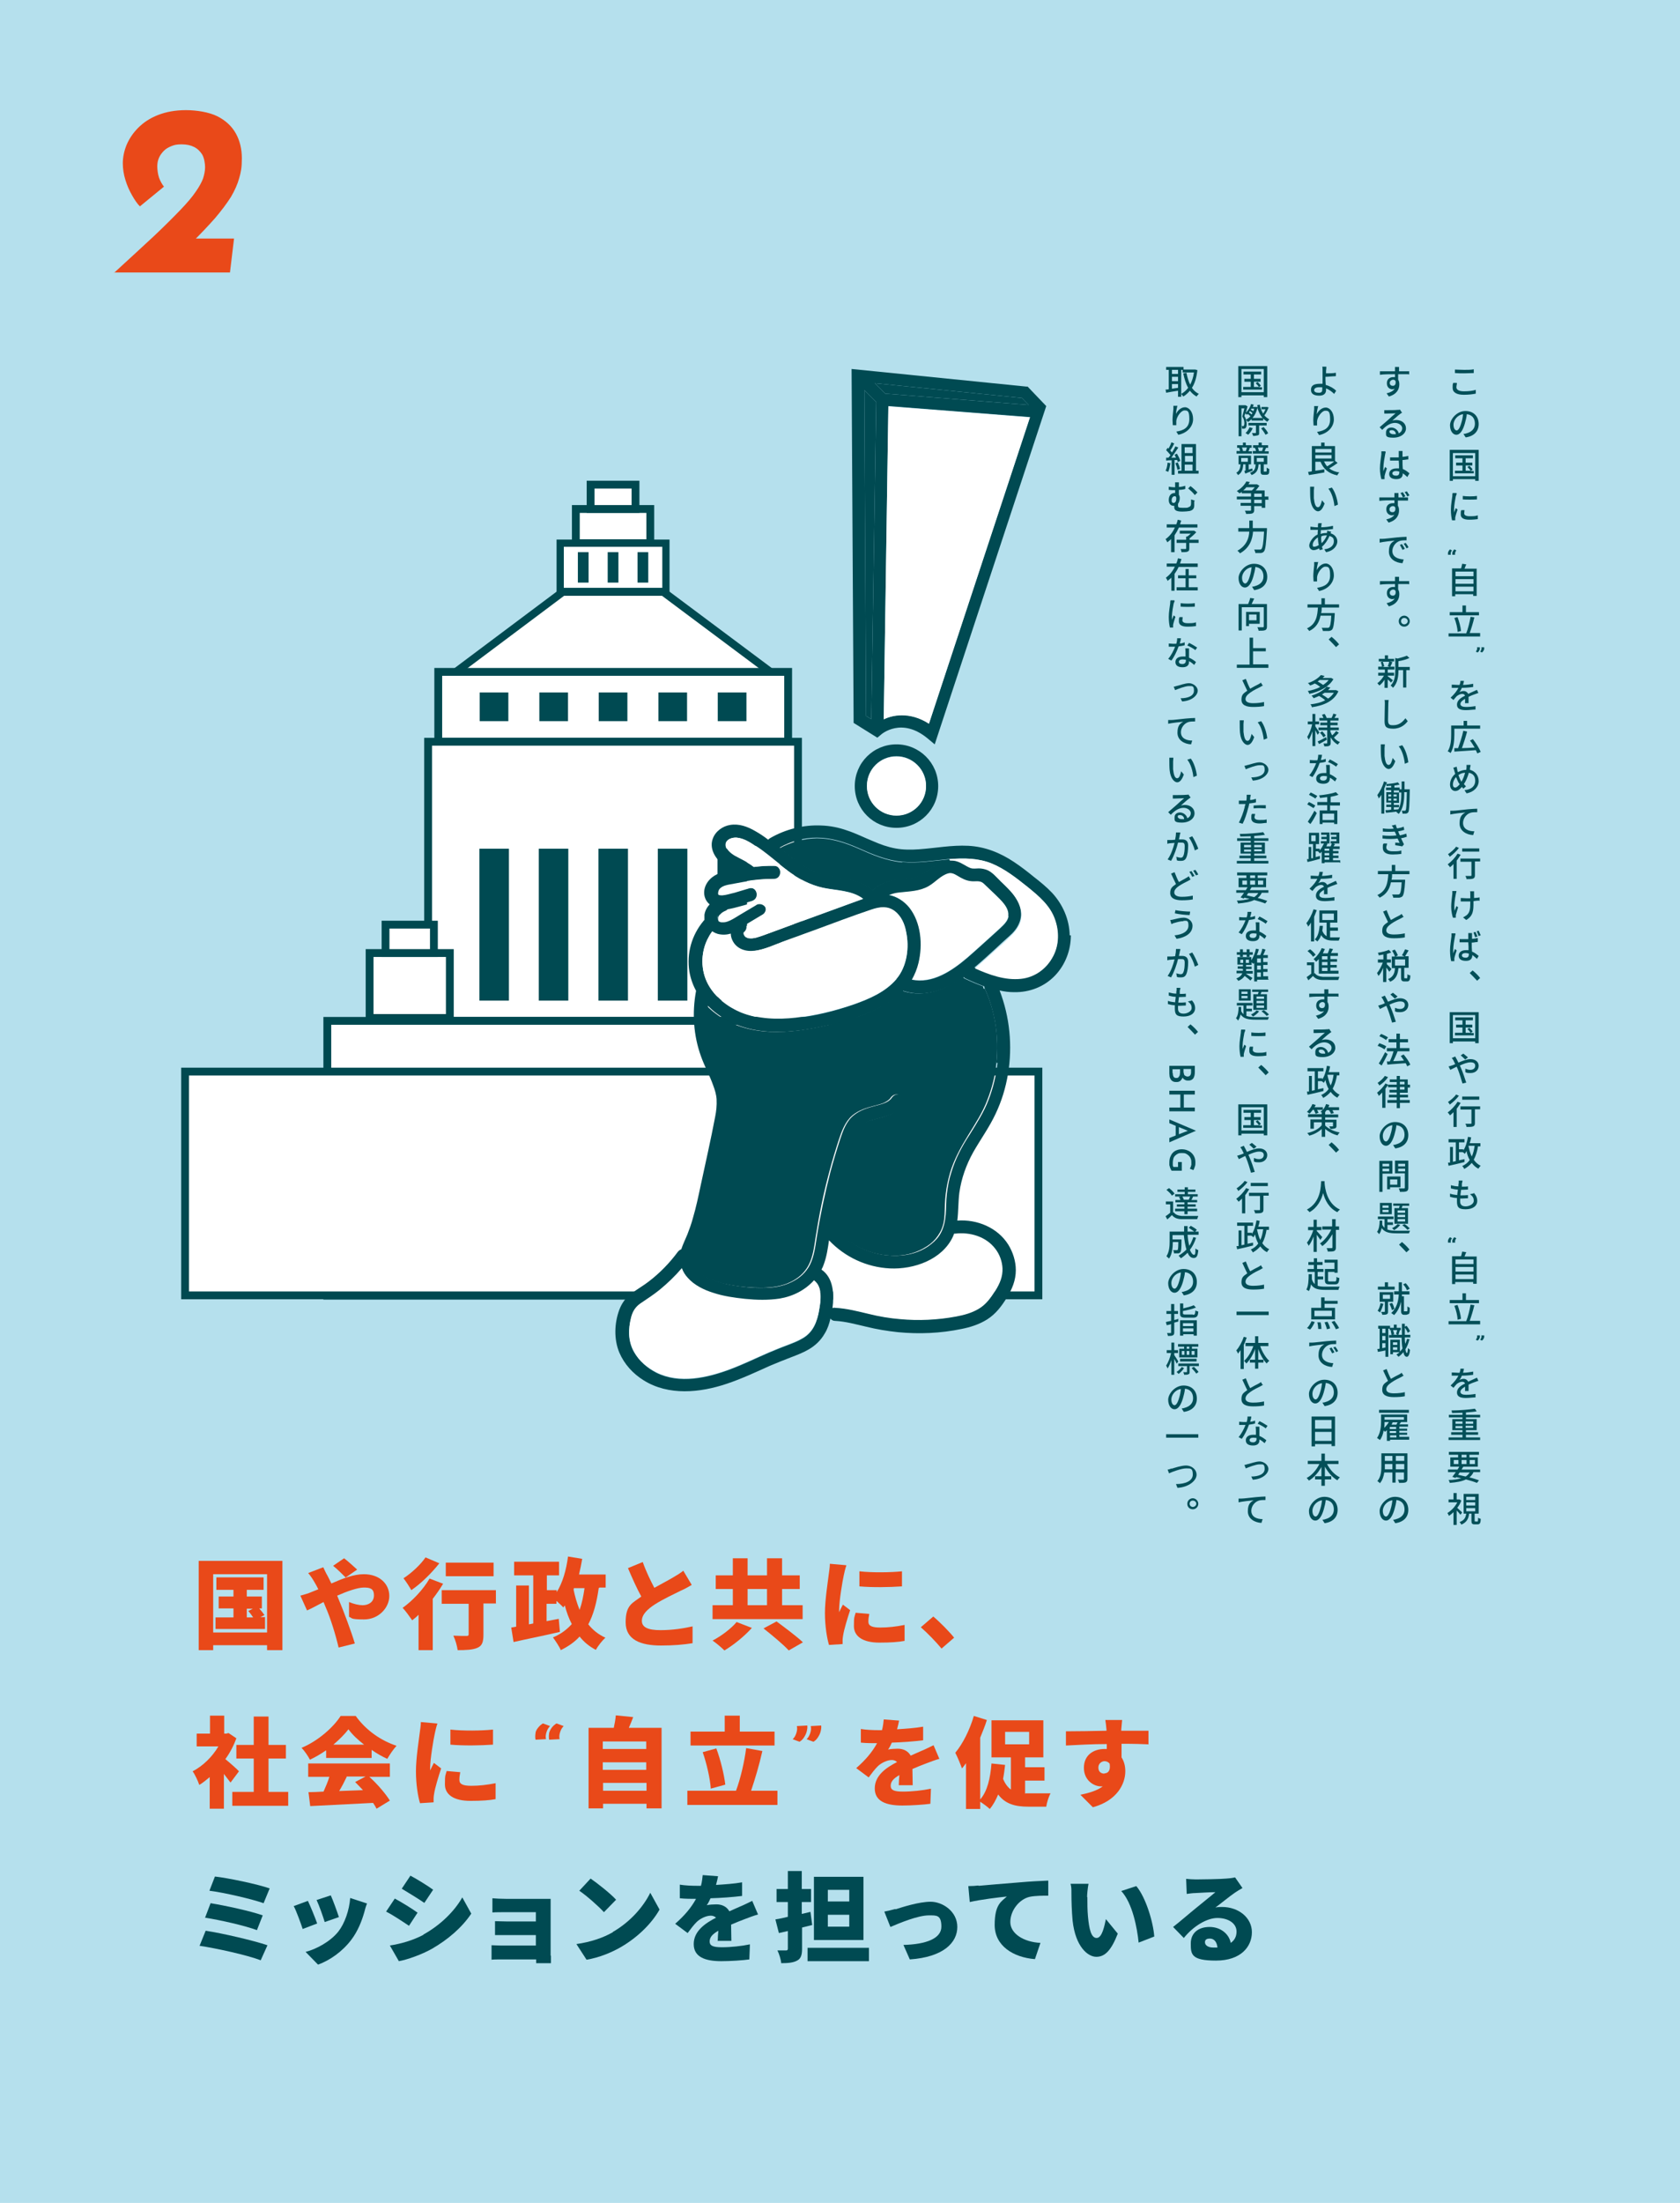 <?xml version="1.0" encoding="UTF-8"?>
<svg id="_レイヤー_1" data-name="レイヤー 1" xmlns="http://www.w3.org/2000/svg" version="1.1" viewBox="0 0 580 760">
  <defs>
    <style>
      .cls-1 {
        fill: #004a52;
      }

      .cls-1, .cls-2, .cls-3, .cls-4, .cls-5 {
        stroke-width: 0px;
      }

      .cls-2 {
        fill: #e94919;
      }

      .cls-6 {
        stroke-width: 2.7px;
      }

      .cls-6, .cls-7, .cls-8 {
        stroke: #004950;
        stroke-miterlimit: 10;
      }

      .cls-6, .cls-7, .cls-8, .cls-4 {
        fill: #fff;
      }

      .cls-7 {
        stroke-width: 2.5px;
      }

      .cls-3 {
        fill: #034f58;
      }

      .cls-8 {
        stroke-width: 2.7px;
      }

      .cls-5 {
        fill: #b5e0ed;
      }
    </style>
  </defs>
  <rect class="cls-5" width="580" height="760"/>
  <g>
    <path class="cls-2" d="M97.5,538.5v30.8h-5.3v-1.7h-18.6v1.7h-5v-30.8h28.9ZM92.2,563.2v-20.1h-18.6v20.1h18.6ZM91.5,558v4h-17.1v-4h6.2v-3.1h-5.1v-4.1h5.1v-2.3h-5.9v-4.3h16.3v4.3h-5.8v2.3h5.2v4.1h-.9c.7.8,1.4,1.7,1.8,2.3l-1.4.7h1.7ZM85.2,558h2.2c-.5-.7-1.1-1.6-1.7-2.2l1.6-.8h-2.1v3.1Z"/>
    <path class="cls-2" d="M111.6,540.7c.3.6,1,2.2,1.4,2.8.5.9.9,1.8,1.4,2.8,4.1-1.8,7.8-3.2,11.2-3.2,5.5,0,8.8,3.4,8.8,7.5s-3.7,8.1-8.7,8.1-4-.5-5.2-.9v-5.1c1.7.7,3.4,1.1,4.7,1.1,1.9,0,3.9-1,3.9-3.4s-1.4-2.7-3.5-2.7-5.8,1.3-9.2,2.8l.7,1.7c1.4,3.3,4.3,11,5.4,14.8l-5.6,1.4c-1-4.3-2.8-10.2-4.5-14l-.7-1.7c-2.3,1.2-4.3,2.3-5.7,2.9l-2.3-5.1c1.5-.4,3.1-.9,3.7-1.2.8-.3,1.7-.7,2.5-1-.4-.8-.8-1.6-1.3-2.4-.5-.9-1.4-2.3-2.2-3.2l5.2-2ZM119.4,544.3c-1.1-1.1-3.1-3.1-4.4-4.1l3.8-2.6c1.3,1,3.3,2.8,4.5,3.9l-3.9,2.7Z"/>
    <path class="cls-2" d="M152.9,546.5c-1,1.7-2.2,3.4-3.5,5.1v17.7h-4.9v-12.2c-.7.7-1.5,1.4-2.2,1.9-.7-1-2.3-3.3-3.3-4.3,3.4-2.4,7.1-6.3,9.3-10.1l4.7,1.8ZM151.7,539.3c-2.6,3.3-6.3,7-9.7,9.3-.6-1.1-1.9-3.1-2.7-4.1,2.8-1.8,6-4.8,7.6-7.2l4.7,2ZM171.3,553.2h-4.4v10.7c0,2.5-.4,3.9-2.1,4.6-1.6.7-3.9.8-6.8.8-.2-1.5-.8-3.6-1.5-5,1.7.1,3.9.1,4.5.1s.8-.1.8-.6v-10.5h-9.3v-4.7h18.7v4.7ZM170.4,543.8h-16.5v-4.7h16.5v4.7Z"/>
    <path class="cls-2" d="M206.7,547.9c-.7,5-1.8,9.1-3.6,12.5,1.6,2,3.5,3.5,5.9,4.6-1.1,1-2.6,2.9-3.3,4.2-2.3-1.2-4.1-2.7-5.6-4.6-1.7,1.9-3.9,3.4-6.5,4.7-.4-1.1-1.9-3.3-2.7-4.4,2.7-1.1,4.8-2.7,6.5-4.6-1-1.9-1.8-4.1-2.4-6.4-.2.2-.4.4-.5.7-.5-.6-1.5-1.5-2.4-2.3v1h-3.4v6l4.2-.8.4,4.5c-5.5,1.3-11.6,2.5-16,3.5l-.8-5,1.7-.3v-14.2h4.4v13.4l1.5-.3v-16.6h-6.6v-4.7h15.5v4.7h-4.2v5.1h3.4v.7c2-3.2,3.3-7.6,3.9-12.3l4.9.8c-.3,1.8-.7,3.7-1.1,5.4h9.2v4.5h-2.1ZM198,548.3c.5,2.5,1.2,4.9,2.1,7.1.8-2.2,1.3-4.7,1.7-7.5h-3.7v.4Z"/>
    <path class="cls-2" d="M238.8,546.8c-1.2.7-2.4,1.4-3.8,2-2,1-5.9,2.8-8.9,4.7-2.6,1.7-4.5,3.5-4.5,5.7s2.1,3.2,6.4,3.2,7.9-.6,11.1-1.3v5.8c-3.1.5-6.5.8-10.9.8-6.9,0-12.2-1.9-12.2-8s2.4-6.6,5.4-8.9c-1.6-2.9-3.1-6.3-4.6-9.8l5.1-2.1c1.2,3.4,2.7,6.4,4,8.9,2.5-1.4,5-2.7,6.5-3.6,1.4-.8,2.5-1.5,3.5-2.3l2.8,4.7Z"/>
    <path class="cls-2" d="M277.1,558.6h-31.1v-4.8h7v-5.6h-5.9v-4.7h5.9v-5.9h5.1v5.9h6.7v-5.9h5.2v5.9h6.1v4.7h-6.1v5.6h7.1v4.8ZM259.6,561.6c-2.6,2.9-6.3,5.9-9.5,7.8-1-1-2.9-2.6-4.1-3.4,3.1-1.6,6.6-4.3,8.3-6.4l5.2,2ZM258.1,553.8h6.7v-5.6h-6.7v5.6ZM268.1,559.4c2.7,2,6.9,5.1,9.1,7.2l-4.9,2.8c-1.8-2-5.8-5.3-8.7-7.6l4.5-2.4Z"/>
    <path class="cls-2" d="M292.2,540.1c-.3.7-.8,2.8-.9,3.4-.4,1.7-1.6,8.8-1.6,11.9s0,.6,0,.8c.4-.9.8-1.6,1.3-2.6l2.5,1.9c-1,3-2.1,6.7-2.4,8.6-.1.5-.2,1.3-.2,1.6s0,1,0,1.5l-4.7.3c-.7-2.3-1.4-6.5-1.4-11s1-10.7,1.3-13.2c.1-1,.4-2.5.4-3.8l5.6.5ZM300.1,556.8c-.2,1-.3,1.8-.3,2.7,0,1.5,1.4,2,4.1,2s5.4-.3,8.4-.9v5.5c-2.1.4-4.8.6-8.7.6-5.8,0-8.8-2.2-8.8-5.7s.2-3,.6-4.6l4.6.4ZM311.4,542.1v5.2c-4.4.3-10.2.4-14.7,0v-5.2c4.3.5,11,.4,14.7,0Z"/>
    <path class="cls-2" d="M325.1,568.8c-2-2.4-4.8-5.3-7.2-7.4l4.3-3.7c2.4,2,5.7,5.4,7.2,7.3l-4.4,3.8Z"/>
    <path class="cls-2" d="M79.6,615c-.6-.8-1.5-1.9-2.3-3v12h-4.9v-10.9c-1.2,1-2.4,2-3.6,2.7-.4-1.3-1.6-3.8-2.3-4.7,3.5-1.8,6.8-5,8.9-8.6h-7.5v-4.4h4.6v-6.2h4.9v6.2h.7l.8-.2,2.7,1.8c-.9,2.5-2.2,5-3.8,7.2,1.6,1.3,4.1,3.5,4.7,4.2l-3,4ZM99.5,618.2v4.8h-19.3v-4.8h7.4v-11.5h-6v-4.7h6v-9.8h5.1v9.8h6v4.7h-6v11.5h6.9Z"/>
    <path class="cls-2" d="M112.5,603.9c-1.7,1.2-3.6,2.3-5.5,3.2-.6-1.2-1.9-3.1-2.9-4.1,5.8-2.4,11.1-7.2,13.5-11h5.2c3.6,5,8.7,8.5,14.1,10.3-1.2,1.3-2.3,3-3.2,4.5-1.8-.8-3.7-1.9-5.4-3.1v2.8h-15.7v-2.5ZM127.5,613c2.8,2.5,5.6,5.8,7.1,8.2l-4.6,2.8c-.3-.6-.7-1.3-1.2-2-7.8.4-16,.8-21.7,1.1l-.6-4.8c1.6,0,3.3-.1,5.2-.2.7-1.6,1.5-3.4,2-5.1h-7.3v-4.6h28.2v4.6h-7ZM125.7,601.9c-2.2-1.7-4.1-3.5-5.4-5.3-1.3,1.7-3.1,3.5-5.2,5.3h10.6ZM119.7,613c-.8,1.7-1.7,3.4-2.6,4.9,2.7-.1,5.5-.2,8.2-.3-.9-1-1.8-1.9-2.7-2.8l3.6-1.9h-6.6Z"/>
    <path class="cls-2" d="M151,594.7c-.3.7-.8,2.8-.9,3.4-.4,1.7-1.6,8.8-1.6,11.9s0,.6,0,.8c.4-.9.8-1.6,1.3-2.6l2.5,1.9c-1,3-2.1,6.7-2.4,8.6-.1.5-.2,1.3-.2,1.6s0,1,0,1.5l-4.7.3c-.7-2.3-1.4-6.5-1.4-11s1-10.7,1.3-13.2c.1-1,.4-2.5.4-3.8l5.6.5ZM158.9,611.4c-.2,1-.3,1.8-.3,2.7,0,1.5,1.4,2,4.1,2s5.4-.3,8.4-.9v5.5c-2.1.4-4.8.6-8.7.6-5.8,0-8.8-2.2-8.8-5.7s.2-3,.6-4.6l4.6.4ZM170.2,596.7v5.2c-4.4.3-10.2.4-14.7,0v-5.2c4.3.5,11,.4,14.7,0Z"/>
    <path class="cls-2" d="M187.5,594.6l2.4.9c-.5.5-.9,1.1-1.2,2-.3.9-.4,1.7-.2,2.5l-3.6.2c-.2-.9-.1-1.6,0-2.4s.6-1.4,1-1.9c.5-.6,1-1,1.5-1.3ZM192.2,594.6l2.4.9c-.5.5-.9,1.1-1.2,2-.3.9-.4,1.7-.2,2.5l-3.6.2c-.2-.9-.1-1.6,0-2.4.2-.7.6-1.4,1-1.9.5-.6,1-1,1.5-1.3Z"/>
    <path class="cls-2" d="M228.4,596.1v27.8h-5.2v-1.6h-15v1.6h-5v-27.8h8.7c.3-1.4.6-3,.7-4.3l6,.6c-.5,1.3-1,2.6-1.5,3.7h11.3ZM208.1,600.8v2.6h15v-2.6h-15ZM208.1,608v2.6h15v-2.6h-15ZM223.2,617.8v-2.7h-15v2.7h15Z"/>
    <path class="cls-2" d="M268.4,617.8v4.9h-31.1v-4.9h16.8c1.5-4,2.9-9.9,3.5-14.7l5.6,1c-1.1,4.9-2.6,9.9-3.9,13.7h9.1ZM267.3,602.2h-28.9v-4.8h11.8v-5.5h5.2v5.5h12v4.8ZM245.4,617.2c-.2-3.4-1.4-8.7-2.8-12.7l4.7-1.3c1.5,4,2.7,9.1,3.1,12.5l-5.1,1.4Z"/>
    <path class="cls-2" d="M273.7,600c.5-.5.9-1.1,1.2-2,.3-.9.4-1.7.2-2.5l3.6-.2c.1.6,0,1.3-.2,2.1-.2.8-.6,1.5-1,2.1-.4.6-.9,1.1-1.5,1.4l-2.4-.9ZM278.5,600c.5-.5.9-1.1,1.2-2,.3-.9.4-1.7.2-2.5l3.6-.2c.1.6,0,1.3-.2,2.1-.2.8-.6,1.5-1,2.1s-.9,1.1-1.5,1.4l-2.4-.9Z"/>
    <path class="cls-2" d="M310.3,615.7c0-.8.1-2.1.2-3.3-2.1,1.2-3,2.3-3,3.7s1,2,4.2,2,6.8-.4,9.7-1l-.2,5.2c-2.1.3-6.4.6-9.7.6-5.5,0-9.5-1.4-9.5-5.9s4-7.2,7.7-9.1c-.5-.5-1.2-.7-1.8-.7-1.7,0-3.8,1.1-4.9,2.2-1,1-2,2.3-3.1,3.8l-4.3-3.2c3.2-2.8,5.5-5.5,7.2-8.6-1.4,0-3.8,0-5.6-.2v-4.7c1.7.3,4.2.4,6,.4h1.3c.4-1.5.5-2.8.6-3.7l5.3.4c-.1.7-.4,1.8-.7,3,3-.2,6.2-.4,9-.9v4.7c-3.2.4-7.3.7-10.8.8-.4.9-.8,1.7-1.3,2.4.7-.2,2.4-.3,3.3-.3,2,0,3.6.8,4.5,2.4,1.4-.6,2.4-1.1,3.6-1.6,1.5-.6,2.8-1.3,4.3-2l2,4.7c-1.2.3-3.3,1.1-4.6,1.6-1.3.5-2.9,1.1-4.7,1.9,0,1.8.1,4.1.1,5.6h-4.8Z"/>
    <path class="cls-2" d="M354,618.7c.5,0,1,0,1.5,0,1.4,0,5.4,0,7.2,0-.6,1-1.3,3.2-1.5,4.6h-6.2c-4.5,0-7.9-.9-10.4-4.2-.8,1.9-1.7,3.6-2.9,5-.7-.7-2.2-1.8-3.3-2.5v2.5h-4.9v-15.8c-.5.6-.9,1.3-1.4,1.8-.4-1.2-1.6-4.1-2.3-5.4,2.6-3.1,5-7.9,6.4-12.7l4.5,1.4c-.6,2-1.5,4.1-2.3,6.1v21.3c2.5-2.8,3.5-7.4,3.9-12.4l4.7.5c-.2,1.7-.4,3.3-.7,4.8.7,1.7,1.6,2.9,2.7,3.7v-11.1h-6.7v-12.8h17.9v12.8h-6.3v3.4h6.7v4.6h-6.7v4.6ZM347,601.8h8.3v-4.3h-8.3v4.3Z"/>
    <path class="cls-2" d="M396.6,601.8c-2-.1-5.1-.2-9.4-.2,0,1.6,0,3.3,0,4.7.9,1.4,1.3,3,1.3,4.8,0,4.3-2.8,10.1-11.2,12.4l-4.3-4.3c2.9-.6,5.7-1.4,7.7-2.9-.2,0-.4,0-.6,0-2.5,0-5.9-2.1-5.9-6.4s3.2-6.5,7.1-6.5.6,0,.8,0v-1.7c-5.1,0-10,.3-14.1.5v-4.9c3.8,0,9.7-.1,14-.2v-.4c-.1-1.3-.3-2.7-.4-3.3h5.8c-.1.6-.2,2.7-.3,3.3v.4c3.1,0,7.6,0,9.4,0v4.8ZM381.3,611.8c1.1,0,2.2-.8,1.8-3.3-.4-.6-1.1-.9-1.8-.9s-2.1.6-2.1,2.2,1.1,2.1,2.1,2.1Z"/>
    <path class="cls-1" d="M92.3,671.2l-2.3,5.1c-4.6-1.8-15.6-4.2-21.1-5l2.1-5.2c5.9.9,16.6,3.4,21.3,5ZM90.7,660.8l-2,5.1c-3.9-1.5-12.7-3.5-17.9-4.3l1.9-5c4.9.8,13.8,2.7,18,4.2ZM93.1,651.5l-2.1,5.1c-3.9-1.4-13.8-3.7-18.7-4.3l1.9-4.9c4.5.5,14.6,2.6,18.9,4.1Z"/>
    <path class="cls-1" d="M109.5,663.6l-5,1.9c-.6-1.8-2.2-6.3-3.1-7.9l4.9-1.8c.9,1.9,2.5,5.8,3.2,7.8ZM126.7,656.7c-.5,1.3-.7,2.1-.9,2.9-.9,3.2-2.3,6.7-4.5,9.6-3.1,4.1-7.4,7.1-11.5,8.6l-4.3-4.4c3.6-.9,8.5-3.5,11.3-7,2.2-2.8,3.8-7.4,4.1-11.6l5.8,1.9ZM117,661.4l-4.9,1.7c-.5-1.7-1.9-5.7-2.8-7.6l4.9-1.6c.7,1.5,2.3,5.9,2.8,7.5Z"/>
    <path class="cls-1" d="M144.2,659.8l-3,4.6c-2.1-1.4-5.5-3.7-7.9-4.9l3-4.5c2.4,1.3,6,3.5,7.9,4.9ZM146.2,667.4c5.8-3.2,10.7-8,13.4-12.8l3.1,5.6c-3.2,4.8-8.1,9-13.7,12.2-3.4,1.9-8.4,3.7-11.3,4.2l-3.1-5.4c3.8-.6,7.8-1.7,11.6-3.7ZM149.5,652l-3,4.5c-2-1.4-5.5-3.5-7.8-4.9l3-4.5c2.4,1.3,6,3.5,7.9,4.9Z"/>
    <path class="cls-1" d="M190.2,674.7c0,.5,0,1.9,0,2.6h-5.1c0-.3,0-.8,0-1.3h-12.4c-.9,0-2.4,0-3,.1v-5c.6,0,1.8.1,3,.1h12.3v-3.6h-10c-1.4,0-3.2,0-4.1,0v-4.8c1,0,2.7.1,4.1.1h10v-3.2h-10.4c-1.5,0-3.7,0-4.6.1v-4.9c1,.1,3.1.2,4.6.2h12.6c.8,0,2.3,0,2.9,0,0,.5,0,1.9,0,2.6v17Z"/>
    <path class="cls-1" d="M211.6,666.5c6.1-3.5,10.6-8.8,12.9-13.5l3.2,5.8c-2.7,4.8-7.5,9.5-13.1,12.8-3.4,2-7.8,3.8-12.1,4.5l-3.5-5.4c5-.7,9.3-2.2,12.6-4.1ZM212.7,655.4l-4.2,4.3c-1.8-2-6-5.7-8.5-7.4l3.9-4.2c2.3,1.6,6.8,5.1,8.8,7.3Z"/>
    <path class="cls-1" d="M247.8,669.4c0-.8.1-2.1.2-3.3-2.1,1.2-3,2.3-3,3.7s1,2,4.2,2,6.8-.4,9.7-1l-.2,5.2c-2.1.3-6.4.6-9.7.6-5.5,0-9.5-1.4-9.5-5.9s4-7.2,7.7-9.1c-.5-.5-1.2-.7-1.8-.7-1.7,0-3.8,1.1-4.9,2.2-1,1-2,2.3-3.1,3.8l-4.3-3.2c3.2-2.8,5.5-5.5,7.2-8.6-1.4,0-3.8,0-5.6-.2v-4.7c1.7.3,4.2.4,6,.4h1.3c.4-1.5.5-2.8.6-3.7l5.3.4c-.1.7-.4,1.8-.7,3,3-.2,6.2-.4,9-.9v4.7c-3.2.4-7.3.7-10.9.8-.4.9-.8,1.7-1.3,2.4.7-.2,2.4-.3,3.3-.3,2,0,3.6.8,4.5,2.4,1.4-.6,2.4-1.1,3.6-1.6,1.5-.6,2.8-1.3,4.3-2l2,4.7c-1.2.3-3.3,1.1-4.6,1.6-1.3.5-2.9,1.1-4.7,1.9,0,1.8.1,4.1.1,5.6h-4.8Z"/>
    <path class="cls-1" d="M280.5,664.1c-1.2.3-2.4.6-3.6.9v7.3c0,2.2-.4,3.4-1.7,4.1-1.3.7-3,.9-5.5.9-.1-1.3-.7-3.2-1.3-4.4,1.2,0,2.6,0,3,0s.6-.2.6-.6v-6.1l-3.1.7-1.2-4.7c1.3-.2,2.7-.5,4.3-.9v-5.1h-3.9v-4.5h3.9v-6.2h4.8v6.2h3.2v4.5h-3.2v4.1l3-.7.6,4.5ZM300,672v4.6h-21.2v-4.6h21.2ZM298.1,669.3h-17.1v-21.8h17.1v21.8ZM293.2,652h-7.4v4h7.4v-4ZM293.2,660.6h-7.4v4.1h7.4v-4.1Z"/>
    <path class="cls-1" d="M309.2,658.7c2.2-.7,8-2.6,12.1-2.6s9.2,3.3,9.2,8.7-4.8,10.4-16.4,11.2l-2.2-5c7.8-.2,13.1-2.2,13.1-6.3s-1.7-3.9-4.3-3.9c-3.8,0-10,2.6-13.3,4l-2.1-5.3c1-.2,2.8-.6,3.8-.9Z"/>
    <path class="cls-1" d="M337.9,650.6c3.1-.3,8.2-.7,14.3-1.2,3.3-.3,7.3-.5,9.7-.6v5.2c-1.7,0-4.5,0-6.4.4-3.6.8-6.7,4.7-6.7,8.7s4.6,6.9,10.4,7.2l-1.9,5.6c-7.5-.6-13.9-4.6-13.9-11.8s2.4-8.1,4.2-9.8c-2.9.3-8.8,1-12.8,1.9l-.5-5.5c1.4,0,2.8-.1,3.4-.2Z"/>
    <path class="cls-1" d="M375.4,654.5c0,2.2,0,4.4.2,6.6.4,4.4,1.1,7.5,3,7.5s2.7-4.2,3.2-6.5l4.1,5c-2.3,5.9-4.5,8-7.4,8s-7.2-3.4-8.2-12.5c-.3-3.2-.4-7-.4-9.1s0-2.4-.3-3.6h6.2c-.3,1.5-.5,3.7-.5,4.6ZM398.5,668.1l-5.4,2.1c-.5-5-2.1-13.6-6-17.8l5.2-1.7c3.3,3.9,5.9,12.6,6.2,17.5Z"/>
    <path class="cls-1" d="M428.9,651.4c-.9.5-1.7,1-2.6,1.6-1.9,1.3-4.8,3.7-6.7,5.1.9-.2,1.5-.2,2.3-.2,5.7,0,10.3,3.7,10.3,8.7s-3.8,9.8-12.4,9.8-8.7-2.2-8.7-5.9,2.7-5.7,6.5-5.7,6.7,2.4,7.3,5.5c1.3-.9,2-2.2,2-3.9,0-2.9-2.9-4.7-6.6-4.7s-8.4,2.9-11.6,6.9l-3.7-3.8c2.2-1.7,6-5,8-6.6,1.9-1.6,5-4,6.6-5.4-1.7,0-5.1.2-6.9.3-1,0-2.2.2-3,.3l-.2-5.2c1,.1,2.3.2,3.4.2,1.8,0,8.5-.1,10.5-.3,1.6-.1,2.5-.3,3-.4l2.5,3.6ZM420.3,671.8c-.2-1.9-1.2-3-2.6-3s-1.7.6-1.7,1.3c0,1,1.1,1.8,2.8,1.8s1,0,1.5,0Z"/>
  </g>
  <g>
    <path class="cls-3" d="M503,132.3c-.1.5-.2.9-.2,1.3,0,.8.8,1.4,2.6,1.4s3.1-.2,4.1-.5v1.3c-.9.2-2.4.4-4.1.4-2.5,0-3.9-.8-3.9-2.4s.1-1.2.2-1.7h1.2ZM502.3,127.5c.9,0,1.9.1,3.2.1s2.4,0,3.3-.2v1.3c-.8,0-2.2.1-3.3.1s-2.2,0-3.2-.1v-1.2Z"/>
    <path class="cls-3" d="M505.3,149.7c.4,0,.8-.1,1-.2,1.5-.4,2.9-1.4,2.9-3.3s-1-3.1-2.8-3.3c-.1,1.1-.4,2.2-.7,3.3-.7,2.4-1.7,3.8-2.9,3.8s-2.2-1.3-2.2-3.3,2.3-4.9,5.3-4.9,4.6,2,4.6,4.5-1.6,4.2-4.5,4.6l-.7-1.1ZM504.5,145.9c.3-.9.5-2,.6-3-2.1.3-3.3,2.2-3.3,3.6s.6,2,1.1,2,1.1-.8,1.6-2.6Z"/>
    <path class="cls-3" d="M510.5,155.2v10.7h-1.2v-.6h-7.7v.6h-1.1v-10.7h10.1ZM509.3,164.3v-8h-7.7v8h7.7ZM508.8,162.4v.9h-6.5v-.9h2.6v-1.8h-2.2v-1h2.2v-1.5h-2.5v-1h6.1v1h-2.5v1.5h2.3v1h-2.3v1.8h1.7c-.2-.4-.7-.9-1.1-1.3l.7-.4c.4.4.9.9,1.1,1.3l-.7.5h1.1Z"/>
    <path class="cls-3" d="M502.9,170.3c0,.2-.2.7-.3.9-.2,1-.6,3.2-.6,4.4s0,.8,0,1.2c.2-.5.4-1,.6-1.5l.6.5c-.3.9-.7,2.2-.8,2.8,0,.2,0,.4,0,.5,0,.1,0,.3,0,.4h-1.1c-.2-.8-.4-2.1-.4-3.7s.4-3.8.5-4.7c0-.3,0-.7.1-1h1.3ZM505.6,176.1c0,.4-.1.7-.1,1,0,.5.4,1,1.8,1s2,0,2.9-.3v1.3c-.7.1-1.7.2-3,.2-2,0-2.9-.7-2.9-1.8s0-.9.2-1.5h1.1ZM509.9,171.1v1.2c-1.4.1-3.6.1-4.9,0v-1.2c1.3.2,3.7.2,4.9,0Z"/>
    <path class="cls-3" d="M500.7,189.6l.6.3c-.2.2-.3.4-.4.7-.1.3-.1.6,0,.8h-1c0-.2,0-.5,0-.7,0-.2.2-.5.3-.7s.3-.4.5-.5ZM502.2,189.6l.6.3c-.2.2-.3.4-.4.7-.1.3-.1.6,0,.8h-1c0-.2,0-.5,0-.7,0-.2.2-.5.3-.7s.3-.4.5-.5Z"/>
    <path class="cls-3" d="M509.8,196.1v9.5h-1.2v-.6h-6.2v.7h-1.1v-9.6h3.1c.2-.5.3-1.2.4-1.6l1.4.2c-.2.5-.4,1-.6,1.5h4.3ZM502.5,197.2v1.6h6.2v-1.6h-6.2ZM502.5,199.8v1.6h6.2v-1.6h-6.2ZM508.7,204v-1.6h-6.2v1.6h6.2Z"/>
    <path class="cls-3" d="M511,218.5v1.1h-10.9v-1.1h6.1c.6-1.5,1.2-3.9,1.5-5.7l1.3.2c-.4,1.8-1.1,4-1.6,5.4h3.6ZM510.6,212.3h-10.1v-1.1h4.4v-2.3h1.2v2.3h4.5v1.1ZM503.2,218c0-1.3-.5-3.3-1.1-4.8l1.1-.3c.6,1.6,1.1,3.5,1.2,4.8l-1.2.3Z"/>
    <path class="cls-3" d="M509.5,224.8c.2-.2.3-.4.4-.7.1-.3.1-.6,0-.8h1c0,.1,0,.4,0,.6,0,.2-.2.5-.3.7-.1.2-.3.4-.5.5l-.6-.3ZM511,224.8c.2-.2.3-.4.4-.7.1-.3.1-.6,0-.8h1c0,.1,0,.4,0,.6,0,.2-.2.5-.3.7s-.3.4-.5.5l-.6-.3Z"/>
    <path class="cls-3" d="M500.7,426.9l.6.3c-.2.2-.3.4-.4.7-.1.3-.1.6,0,.8h-1c0-.2,0-.5,0-.7,0-.2.2-.5.3-.7s.3-.4.5-.5ZM502.2,426.9l.6.3c-.2.2-.3.4-.4.7-.1.3-.1.6,0,.8h-1c0-.2,0-.5,0-.7,0-.2.2-.5.3-.7s.3-.4.5-.5Z"/>
    <path class="cls-3" d="M509.8,433.4v9.5h-1.2v-.6h-6.2v.7h-1.1v-9.6h3.1c.2-.5.3-1.2.4-1.6l1.4.2c-.2.5-.4,1-.6,1.5h4.3ZM502.5,434.5v1.6h6.2v-1.6h-6.2ZM502.5,437.1v1.6h6.2v-1.6h-6.2ZM508.7,441.3v-1.6h-6.2v1.6h6.2Z"/>
    <path class="cls-3" d="M511,455.8v1.1h-10.9v-1.1h6.1c.6-1.5,1.2-3.9,1.5-5.7l1.3.2c-.4,1.8-1.1,4-1.6,5.4h3.6ZM510.6,449.6h-10.1v-1.1h4.4v-2.3h1.2v2.3h4.5v1.1ZM503.2,455.3c0-1.3-.5-3.3-1.1-4.8l1.1-.3c.6,1.6,1.1,3.5,1.2,4.8l-1.2.3Z"/>
    <path class="cls-3" d="M509.5,462.2c.2-.2.3-.4.4-.7.1-.3.1-.6,0-.8h1c0,.1,0,.4,0,.6,0,.2-.2.5-.3.7-.1.2-.3.4-.5.5l-.6-.3ZM511,462.2c.2-.2.3-.4.4-.7.1-.3.1-.6,0-.8h1c0,.1,0,.4,0,.6,0,.2-.2.5-.3.7s-.3.4-.5.5l-.6-.3Z"/>
    <path class="cls-3" d="M505.8,242.7c0-.4,0-1.1,0-1.6-1,.6-1.6,1.1-1.6,1.8s.8,1,1.9,1,2.2-.1,3.3-.3v1.2c-.9,0-2.2.2-3.3.2-1.8,0-3.1-.4-3.1-1.9s1.4-2.4,2.8-3.1c-.2-.4-.5-.6-1-.6-.7,0-1.4.4-1.9.8-.3.3-.7.8-1.1,1.3l-1-.8c1.4-1.3,2.2-2.4,2.7-3.4h-.3c-.5,0-1.3,0-2,0v-1.1c.6,0,1.5.1,2,.1h.7c.2-.5.3-1,.3-1.4h1.2c0,.4-.2.9-.3,1.4,1.2,0,2.4-.2,3.5-.4v1.1c-1.2.2-2.6.3-3.9.3-.2.5-.5,1.1-.9,1.5.4-.2,1-.4,1.5-.4.7,0,1.3.4,1.6,1,.7-.4,1.3-.6,1.9-.9.4-.2.7-.3,1.1-.5l.5,1.1c-.3,0-.8.3-1.2.4-.6.2-1.4.5-2.2.9,0,.7,0,1.6,0,2.2h-1.1Z"/>
    <path class="cls-3" d="M502.1,253.4c0,1.9-.2,4.7-1.3,6.4-.2-.2-.7-.5-1-.6,1.1-1.7,1.2-4.1,1.2-5.8v-3.1h4.3v-1.6h1.2v1.6h4.5v1.1h-8.9v2ZM510,259.9c-.1-.3-.3-.7-.5-1.1-2.7.2-5.5.4-7.4.5v-1.2c.3,0,.8,0,1.3,0,.6-1.7,1.4-4.1,1.8-6l1.3.3c-.5,1.9-1.2,4.1-1.8,5.7,1.3,0,2.9-.1,4.4-.2-.5-.8-1-1.7-1.6-2.4l1-.5c1.1,1.4,2.2,3.2,2.7,4.4l-1.1.5Z"/>
    <path class="cls-3" d="M507.7,264c0,.3-.2.8-.2,1v.6c1.7.4,3,1.9,3,3.9s-1.7,3.8-4.2,4.2l-.7-1.1c2.5-.2,3.7-1.5,3.7-3.2s-.8-2.5-2.2-2.8c-.4,1.4-1,2.9-1.7,3.9.2.3.5.5.7.8l-.9.8c-.2-.2-.3-.4-.5-.6-.8.9-1.4,1.4-2.3,1.4s-1.8-.8-1.8-2.2.7-2.8,1.8-3.7c-.1-.3-.2-.7-.3-1-.1-.4-.2-.8-.4-1.1l1.2-.4c0,.4.2.7.2,1.1,0,.3.2.5.2.8,1-.5,1.9-.8,2.9-.8,0-.3.1-.5.1-.7,0-.3,0-.7,0-1h1.3ZM503.8,270.4c-.4-.5-.7-1.4-1.1-2.3-.7.7-1.1,1.7-1.1,2.5s.3,1.1.8,1.1,1-.5,1.5-1.1v-.2ZM504.6,269.6c.5-.8.9-1.9,1.2-3-.8,0-1.6.3-2.3.8.3.8.6,1.6.9,2v.2Z"/>
    <path class="cls-3" d="M501.7,279.7c.9,0,3-.3,5.1-.5,1.3-.1,2.4-.2,3.2-.2v1.2c-.6,0-1.7,0-2.3.2-1.6.5-2.6,2.1-2.6,3.5,0,2.2,2,2.9,3.9,2.9l-.4,1.3c-2.3-.1-4.7-1.4-4.7-4s1-3.2,2-3.8c-1,.1-3.9.4-5.2.7v-1.3c.3,0,.7,0,1,0Z"/>
    <path class="cls-3" d="M504.2,295c-.4.6-.8,1.3-1.3,1.9v6.3h-1.1v-5.1c-.4.4-.8.8-1.2,1.1-.1-.2-.5-.7-.8-1,1.2-.9,2.6-2.3,3.4-3.7l1.1.4ZM503.7,292.5c-.8,1.1-2.1,2.3-3.2,3.1-.1-.3-.4-.7-.6-.9,1-.7,2.2-1.7,2.8-2.6l1.1.5ZM511,297.2h-1.8v4.7c0,.6-.1,1-.6,1.2-.5.2-1.2.2-2.3.2,0-.3-.2-.8-.4-1.1.8,0,1.6,0,1.8,0,.2,0,.3,0,.3-.2v-4.7h-3.8v-1.1h6.8v1.1ZM510.7,293.8h-5.9v-1.1h5.9v1.1Z"/>
    <path class="cls-3" d="M502.8,307.6c0,.2-.2.6-.2.9-.3,1.5-.7,3.9-.4,5.7.2-.4.4-1.1.6-1.6l.6.4c-.3.9-.6,2.1-.8,2.7,0,.2,0,.4,0,.5,0,.1,0,.3,0,.4h-1c-.2-.6-.6-2.2-.6-3.7s.3-3.6.4-4.6c0-.3,0-.6,0-.9h1.4ZM510.5,310.7c-.5,0-1.2.1-1.8.2v.4c0,2.7,0,4.6-2.5,6.1l-1.1-.9c.4-.2.9-.5,1.3-.8,1.1-1,1.2-2.2,1.2-4.4v-.3c-.5,0-.9,0-1.4,0s-1.3,0-1.9,0v-1.2c.5,0,1.2.1,1.9.1s.9,0,1.4,0c0-.7,0-1.4,0-1.7,0-.3,0-.6-.1-.7h1.4c0,.2,0,.5,0,.7,0,.3,0,.9,0,1.6.7,0,1.3-.1,1.9-.2v1.2Z"/>
    <path class="cls-3" d="M502.5,322.2c0,.2-.2.7-.2.9-.2,1-.6,3.3-.6,4.6s0,.8,0,1.2c.2-.5.4-1,.6-1.5l.6.5c-.3.9-.7,2.1-.8,2.7,0,.2,0,.4,0,.5,0,.1,0,.3,0,.5h-1.1c-.2-.8-.4-2.1-.4-3.7s.4-3.9.5-4.9c0-.3,0-.7,0-1h1.3ZM510.1,325c-.6,0-1.3.2-2,.2,0,1.2,0,2.2.1,3.1,1,.4,1.7,1,2.3,1.5l-.6,1c-.6-.5-1.1-1-1.6-1.3h0c0,1.1-.5,2-2.2,2s-2.5-.7-2.5-1.8.9-1.9,2.5-1.9.6,0,.9,0c0-.8,0-1.8-.1-2.7-.3,0-.7,0-1,0-.7,0-1.3,0-2,0v-1.1c.7,0,1.3,0,2,0s.6,0,1,0c0-.6,0-1.1,0-1.4s0-.5,0-.7h1.3c0,.2,0,.5,0,.7,0,.3,0,.8,0,1.3.7,0,1.4-.2,2-.3v1.2ZM507.1,329c-.4-.1-.7-.2-1.1-.2-.8,0-1.3.3-1.3.8s.5.8,1.3.8,1.1-.4,1.1-1.2v-.3ZM509.3,323.4c-.2-.5-.4-1.2-.6-1.7l.7-.2c.2.5.5,1.2.7,1.6l-.7.2ZM510.5,323c-.2-.5-.4-1.2-.7-1.7l.7-.2c.2.5.5,1.2.7,1.6l-.7.2Z"/>
    <path class="cls-3" d="M510,338.4c-.8-.9-1.8-1.9-2.6-2.7l1-.9c.9.7,2,1.8,2.6,2.6l-1,.9Z"/>
    <path class="cls-3" d="M510.5,349.2v10.7h-1.2v-.6h-7.7v.6h-1.1v-10.7h10.1ZM509.3,358.2v-8h-7.7v8h7.7ZM508.8,356.3v.9h-6.5v-.9h2.6v-1.8h-2.2v-1h2.2v-1.5h-2.5v-1h6.1v1h-2.5v1.5h2.3v1h-2.3v1.8h1.7c-.2-.4-.7-.9-1.1-1.3l.7-.4c.4.4.9.9,1.1,1.3l-.7.5h1.1Z"/>
    <path class="cls-3" d="M502.5,364.6c0,.2.3.6.4.8.2.4.4.8.6,1.2,1.4-.6,2.9-1.2,4.2-1.2,1.7,0,2.8,1,2.8,2.3s-1,2.5-2.8,2.5-1.3-.2-1.8-.3v-1.2c.5.2,1.1.4,1.7.4,1.1,0,1.7-.6,1.7-1.4s-.5-1.2-1.6-1.2-2.4.5-3.7,1.1c.1.3.3.6.4.9.6,1.4,1.4,3.7,1.8,5l-1.3.3c-.4-1.4-1-3.4-1.6-4.9l-.4-.9c-.9.4-1.7.9-2.2,1.1l-.6-1.2c.4,0,.9-.3,1.1-.3.4-.1.8-.3,1.2-.5-.2-.4-.4-.8-.6-1.2-.1-.3-.4-.6-.6-.9l1.2-.5ZM505.8,365.5c-.4-.4-1-1-1.5-1.4l.9-.6c.4.3,1.1.9,1.6,1.3l-.9.7Z"/>
    <path class="cls-3" d="M504.2,380.6c-.4.6-.8,1.3-1.3,1.9v6.3h-1.1v-5.1c-.4.4-.8.8-1.2,1.1-.1-.2-.5-.7-.8-1,1.2-.9,2.6-2.3,3.4-3.7l1.1.4ZM503.7,378c-.8,1.1-2.1,2.3-3.2,3.1-.1-.3-.4-.7-.6-.9,1-.7,2.2-1.7,2.8-2.6l1.1.5ZM511,382.7h-1.8v4.7c0,.6-.1,1-.6,1.2-.5.2-1.2.2-2.3.2,0-.3-.2-.8-.4-1.1.8,0,1.6,0,1.8,0,.2,0,.3,0,.3-.2v-4.7h-3.8v-1.1h6.8v1.1ZM510.7,379.4h-5.9v-1.1h5.9v1.1Z"/>
    <path class="cls-3" d="M510.3,395.3c-.3,1.9-.8,3.5-1.5,4.8.6.9,1.4,1.6,2.4,2.1-.3.2-.6.7-.8,1-1-.5-1.7-1.2-2.3-2-.7.8-1.5,1.5-2.6,2.1-.1-.3-.4-.8-.7-1,1.1-.5,2-1.2,2.6-2.1-.5-.9-.9-1.9-1.1-3.1-.2.4-.4.7-.6,1-.1-.2-.4-.4-.7-.6h-1.3v2.8l1.9-.4v1c-1.9.5-4,1-5.5,1.3l-.2-1.1h.7v-5.4h1v5.1l1-.2v-6.5h-2.5v-1.1h5.5v1.1h-1.9v2.4h1.5v.4c.8-1.2,1.3-2.9,1.6-4.7l1.1.2c-.1.7-.3,1.4-.5,2h3.7v1.1h-.8ZM507,395.5c.3,1.3.6,2.5,1.1,3.5.5-1,.8-2.3,1-3.7h-2.1v.2Z"/>
    <path class="cls-3" d="M508.8,411.5c.8.9,1.2,1.8,1.2,2.8,0,1.8-1.6,2.9-4,2.9s-3-.7-3-2.7,0-.7,0-1.2c-.9,0-1.7-.2-2.4-.4v-1.1c.8.3,1.7.4,2.5.5,0-.6.2-1.3.2-1.9-.8,0-1.7-.2-2.4-.4v-1.1c.8.2,1.7.4,2.6.4,0-.4,0-.8.1-1.1,0-.3,0-.6,0-.9h1.3c0,.4-.1.7-.2,1v1.1c.7,0,1.5,0,2.1-.1v1.1c-.8,0-1.4.1-2.4.1h0c0,.6-.2,1.3-.2,1.9h.2c.8,0,1.6,0,2.4-.1v1.1c-.8,0-1.5.1-2.2.1h-.5c0,.4,0,.7,0,1,0,1.1.6,1.7,1.9,1.7s2.8-.8,2.8-1.9-.4-1.6-1.3-2.3l1.3-.3Z"/>
    <path class="cls-3" d="M505.8,480c0-.4,0-1.1,0-1.6-1,.6-1.6,1.1-1.6,1.8s.8,1,1.9,1,2.2-.1,3.3-.3v1.2c-.9,0-2.2.2-3.3.2-1.8,0-3.1-.4-3.1-1.9s1.4-2.4,2.8-3.1c-.2-.4-.5-.6-1-.6-.7,0-1.4.4-1.9.8-.3.3-.7.8-1.1,1.3l-1-.8c1.4-1.3,2.2-2.4,2.7-3.4h-.3c-.5,0-1.3,0-2,0v-1.1c.6,0,1.5.1,2,.1h.7c.2-.5.3-1,.3-1.4h1.2c0,.4-.2.9-.3,1.4,1.2,0,2.4-.2,3.5-.4v1.1c-1.2.2-2.6.3-3.9.3-.2.5-.5,1.1-.9,1.5.4-.2,1-.4,1.5-.4.7,0,1.3.4,1.6,1,.7-.4,1.3-.6,1.9-.9.4-.2.7-.3,1.1-.5l.5,1.1c-.3,0-.8.3-1.2.4-.6.2-1.4.5-2.2.9,0,.7,0,1.6,0,2.2h-1.1Z"/>
    <path class="cls-3" d="M511,495.9v.9h-10.9v-.9h4.8v-.9h-3.9v-.9h3.9v-.7h-3.5v-3.8h3.5v-.6h-4.7v-.9h4.7v-.7c-1.2,0-2.5.1-3.6.1,0-.3-.1-.7-.2-.9,2.8,0,6.1-.3,8.1-.6l.6.9c-1,.2-2.4.3-3.7.4v.8h4.9v.9h-4.9v.6h3.7v3.8h-3.7v.7h4.2v.9h-4.2v.9h4.9ZM502.5,491.2h2.4v-.8h-2.4v.8ZM504.9,492.7v-.7h-2.4v.7h2.4ZM506,490.4v.8h2.6v-.8h-2.6ZM508.6,491.9h-2.6v.7h2.6v-.7Z"/>
    <path class="cls-3" d="M508.7,507.9c-.3.7-.8,1.3-1.4,1.8,1.3.3,2.4.7,3.3,1l-.7.9c-1-.4-2.3-.8-3.8-1.2-1.4.7-3.2,1-5.6,1.2,0-.3-.2-.7-.4-1,1.8,0,3.2-.3,4.4-.6-.6-.1-1.2-.3-1.8-.4l-.2.3-1.1-.4c.3-.4.8-1,1.2-1.6h-2.7v-.9h3.3c.2-.3.4-.7.6-1h-3.1v-3.2h2.7v-.9h-3.2v-1h10.4v1h-3.3v.9h2.9v3.2h-5.2.2c-.2.3-.4.6-.6,1h6.4v.9h-2.3ZM501.9,505.1h1.6v-1.4h-1.6v1.4ZM504,507.9c-.2.3-.4.6-.6.9.9.2,1.7.4,2.6.6.6-.4,1-.8,1.4-1.4h-3.4ZM504.6,502.8h1.7v-.9h-1.7v.9ZM506.3,505.1v-1.4h-1.7v1.4h1.7ZM507.4,503.7v1.4h1.8v-1.4h-1.8Z"/>
    <path class="cls-3" d="M504.2,522.6c-.3-.4-.8-1-1.3-1.5v5h-1.1v-4.4c-.5.5-1,.9-1.6,1.3,0-.3-.4-.8-.5-1,1.3-.8,2.7-2.2,3.4-3.7h-3v-1h1.7v-2.2h1.1v2.2h1s.6.4.6.4c-.3.9-.8,1.7-1.4,2.5.5.5,1.5,1.4,1.7,1.6l-.7.9ZM510,525c.2,0,.3-.2.3-1.4.2.2.6.3.9.4,0,1.6-.4,1.9-1.1,1.9h-1c-.9,0-1.1-.3-1.1-1.3v-2.4h-.8c-.2,1.7-.8,3-2.7,3.8-.1-.3-.4-.7-.6-.9,1.7-.6,2.1-1.6,2.3-2.9h-.9v-6.8h5.2v6.8h-1.4v2.4c0,.3,0,.3.3.3h.7ZM506.2,517.5h3.1v-1.1h-3.1v1.1ZM506.2,519.4h3.1v-1.1h-3.1v1.1ZM506.2,521.4h3.1v-1.1h-3.1v1.1Z"/>
    <path class="cls-3" d="M486.2,129.1c-.7,0-1.8,0-3.5,0,0,.6,0,1.3,0,1.9.3.4.4,1,.4,1.6,0,1.6-.8,3.4-3.6,4.2l-.8-1.1c1.3-.3,2.3-.8,2.8-1.6-.2.1-.5.2-.8.2-1,0-1.9-.7-1.9-2.1s1-2.1,2.2-2.1.4,0,.6,0v-1c-1.8,0-3.7,0-5.2.2v-1.2c1.3,0,3.5,0,5.2,0,0-.3,0-.5,0-.6,0-.3,0-.7,0-.9h1.4v.9c0,.1,0,.4,0,.6h3.5v1.1ZM480.9,133.1c.6,0,1.1-.5.9-1.6-.2-.4-.5-.5-.9-.5s-1.1.4-1.1,1.1.5,1,1,1Z"/>
    <path class="cls-3" d="M484.1,142.3c-.2.2-.5.3-.7.5-.6.4-1.9,1.6-2.7,2.3.5-.1.9-.2,1.3-.2,2,0,3.4,1.2,3.4,2.9s-1.7,3.2-4.4,3.2-2.5-.7-2.5-1.8.8-1.7,1.9-1.7,2.3.9,2.5,2c.8-.4,1.2-1,1.2-1.8s-1-1.8-2.5-1.8-3,.9-4.4,2.4l-.9-.9c.9-.8,2.3-2,3-2.6.6-.6,1.9-1.7,2.5-2.2-.6,0-2.4.1-3,.1-.3,0-.6,0-.9,0v-1.2c.3,0,.6,0,.9,0,.6,0,3.1,0,3.7-.1.4,0,.6,0,.8-.1l.6.9ZM481.9,149.8c0-.8-.6-1.4-1.4-1.4s-.8.3-.8.6.5.8,1.3.8.6,0,.9,0Z"/>
    <path class="cls-3" d="M478.4,155.9c0,.2-.2.7-.2.9-.2,1-.6,3.3-.6,4.6s0,.8,0,1.2c.2-.5.4-1.1.6-1.5l.6.5c-.3.9-.7,2.1-.8,2.7,0,.2,0,.4,0,.5s0,.3,0,.5h-1.1c-.2-.8-.5-2.1-.5-3.7s.4-3.9.5-4.9c0-.3,0-.7,0-1h1.3ZM485.9,164.6c-.6-.5-1.1-1-1.6-1.3h0c0,1.1-.5,2-2.2,2s-2.5-.7-2.5-1.8.9-1.9,2.5-1.9.6,0,.9,0c0-.8,0-1.8-.1-2.7-.3,0-.7,0-1,0-.7,0-1.3,0-2,0v-1.1c.7,0,1.3,0,2,0s.6,0,1,0c0-.6,0-1.1,0-1.4s0-.5,0-.8h1.3c0,.2,0,.5,0,.7,0,.3,0,.8,0,1.3.7,0,1.4-.2,2-.3v1.2c-.6,0-1.3.2-2,.2,0,1.2,0,2.2.1,3.1,1,.4,1.7,1,2.3,1.5l-.6,1ZM483.1,162.7c-.4-.1-.7-.2-1.1-.2-.8,0-1.3.3-1.3.8s.5.8,1.3.8,1.1-.4,1.1-1.2v-.3Z"/>
    <path class="cls-3" d="M486.1,171.6v1.1c-.7,0-1.8,0-3.5,0,0,.6,0,1.3,0,1.8.3.4.4,1,.4,1.6,0,1.6-.8,3.4-3.6,4.2l-.8-1.1c1.3-.3,2.3-.8,2.8-1.6-.2.1-.5.2-.8.2-1,0-2-.7-2-2.1s1-2.1,2.2-2.1.4,0,.6,0v-1c-1.8,0-3.7,0-5.2.2v-1.2c1.3,0,3.5,0,5.2,0,0-.3,0-.5,0-.6,0-.3,0-.7,0-.9h1.4c0,.2,0,.7,0,.9,0,.1,0,.4,0,.6,1.3,0,2.9,0,3.5,0ZM480.8,176.7c.6,0,1.1-.5.9-1.6-.2-.4-.5-.5-.9-.5s-1.1.4-1.1,1.1.5,1,1,1ZM484.3,171.5c-.2-.5-.5-1-.8-1.4l.8-.3c.3.4.6,1,.9,1.4l-.8.4ZM485.8,171.2c-.2-.5-.5-1-.9-1.4l.8-.3c.3.4.6,1,.9,1.4l-.8.4Z"/>
    <path class="cls-3" d="M477.2,185.9c.9,0,3-.3,5.1-.5,1.3-.1,2.4-.2,3.3-.2v1.2c-.6,0-1.7,0-2.3.2-1.6.5-2.6,2.1-2.6,3.5,0,2.1,2,2.8,3.9,2.9l-.4,1.3c-2.3-.1-4.7-1.4-4.7-4s1-3.2,2-3.8c-1,.1-3.9.4-5.2.7v-1.3c.3,0,.7,0,1,0ZM484.9,189.4l-.7.3c-.3-.6-.6-1.2-.9-1.7l.7-.3c.3.4.7,1.1,1,1.6ZM486.3,188.8l-.7.4c-.3-.6-.6-1.1-1-1.6l.7-.3c.3.4.8,1.1,1,1.6Z"/>
    <path class="cls-3" d="M486.2,201.5c-.7,0-1.8,0-3.5,0,0,.6,0,1.3,0,1.9.3.4.4,1,.4,1.6,0,1.6-.8,3.4-3.6,4.2l-.8-1.1c1.3-.3,2.3-.8,2.8-1.6-.2.1-.5.2-.8.2-1,0-1.9-.7-1.9-2.1s1-2.1,2.2-2.1.4,0,.6,0v-1c-1.8,0-3.7,0-5.2.2v-1.2c1.3,0,3.5,0,5.2,0,0-.3,0-.5,0-.6,0-.3,0-.7,0-.9h1.4v.9c0,.1,0,.4,0,.6h3.5v1.1ZM480.9,205.5c.6,0,1.1-.5.9-1.6-.2-.4-.5-.5-.9-.5s-1.1.4-1.1,1.1.5,1,1,1Z"/>
    <path class="cls-3" d="M486.7,214.3c0,1-.8,1.9-1.9,1.9s-1.9-.8-1.9-1.9.9-1.9,1.9-1.9,1.9.9,1.9,1.9ZM486,214.3c0-.6-.5-1.1-1.2-1.1s-1.1.5-1.1,1.1.5,1.1,1.1,1.1,1.2-.5,1.2-1.1Z"/>
    <path class="cls-3" d="M480.3,235.6c-.2-.3-.7-.8-1.2-1.2v2.9h-1.1v-2.8c-.5.8-1.2,1.6-1.8,2-.2-.3-.5-.6-.7-.8.8-.5,1.7-1.6,2.3-2.6h-2v-1h2.3v-1.1h-2.3v-1h1.3c0-.4-.2-1.1-.4-1.6l.8-.2h-1.5v-.9h2.1v-1.2h1.1v1.2h2.1v.9h-1.5l.9.2c-.2.6-.5,1.2-.7,1.6h1.4v1h-2.3v1.1h2.2v1h-2.2v.2c.4.3,1.6,1.2,1.8,1.4l-.7.8ZM477.4,228.3c.2.5.4,1.2.5,1.6l-.7.2h2.7l-.8-.2c.2-.5.4-1.1.5-1.6h-2.2ZM486.8,231.2h-1.3v6h-1.1v-6h-1.6c0,1.9-.2,4.4-1.9,6.1-.1-.2-.5-.6-.8-.8,1.5-1.5,1.6-3.6,1.6-5.3v-4.2l.8.2c1.2-.3,2.5-.7,3.2-1l.9.8c-1,.5-2.5.9-3.8,1.1v2h3.9v1Z"/>
    <path class="cls-3" d="M479.4,241.4c0,.4-.1.9-.1,1.4,0,1.3-.1,4-.1,5.7s.8,1.7,1.8,1.7c2.1,0,3.3-1.2,4.2-2.4l.8,1c-.8,1.1-2.4,2.6-5,2.6s-3-.8-3-2.7.1-4.7.1-5.8,0-1-.1-1.4h1.5Z"/>
    <path class="cls-3" d="M478,258.1c0,.7,0,1.7,0,2.7.2,1.9.6,3.1,1.4,3.1s1.1-1.3,1.4-2.4l.9,1.1c-.7,2-1.5,2.7-2.3,2.7s-2.3-1.1-2.6-4.2c-.1-1-.1-2.4-.1-3.2s0-.8,0-1.1h1.4c0,.4-.1,1-.1,1.3ZM486.2,263l-1.2.5c-.2-2-.9-4.6-2.1-6l1.2-.4c1.1,1.4,1.9,4,2.1,5.9Z"/>
    <path class="cls-3" d="M486.7,272.4s0,.4,0,.5c-.1,5.1-.2,6.8-.5,7.3-.2.3-.4.4-.8.5-.3,0-.7,0-1.2,0,0-.3-.1-.7-.3-1,.4,0,.8,0,1,0s.3,0,.4-.2c.2-.3.3-1.8.4-6.2h-.9v.3c0,2.3-.2,5.2-1.9,7.2-.2-.2-.6-.5-.8-.6,0,0,.1-.2.2-.2-1.4.2-2.8.3-3.8.4l-.2-.9c.6,0,1.2,0,2-.2v-.9h-1.7v-.8h1.7v-.7h-1.7v-3.6h1.7v-.7h-1.8v-.9h1.8v-.6c-.6,0-1.1,0-1.6.1,0-.2-.1-.5-.2-.7-.2.5-.4,1.1-.6,1.6v8.6h-1v-6.5c-.3.5-.6.9-.9,1.3,0-.3-.4-.9-.5-1.2.9-1.2,1.8-2.9,2.3-4.7l1,.3c0,.2-.1.4-.2.6,1.4-.1,3-.3,4-.6l.6.8c-.5.1-1.2.2-1.8.3v.7h1.8v.6h.7v-2.7h1v2.7h1.9ZM479.3,274.8h1v-.7h-1v.7ZM479.3,276.2h1v-.7h-1v.7ZM482.2,274.8v-.7h-1.1v.7h1.1ZM482.2,276.2v-.7h-1.1v.7h1.1ZM483.8,273.4h-.8v-.7h-1.8v.7h1.8v3.6h-1.8v.7h1.8v.8h-1.8v.8c.5,0,1.1,0,1.6-.1.9-1.7,1-3.8,1-5.4v-.3Z"/>
    <path class="cls-3" d="M485.6,288.7c-.5.2-1.2.4-1.9.5.3.7.7,1.4,1,2.1l-.6.7c-.6-.1-1.6-.3-2.4-.4v-.9c.6,0,1.1.1,1.5.1-.2-.5-.5-1-.7-1.5-1.5.2-3.4.2-5.2,0v-1.1c1.7.2,3.4.2,4.8,0l-.3-.7-.3-.6c-1.2.1-2.7.1-4.1,0v-1.1c1.3.2,2.6.2,3.7.1v-.2c-.3-.4-.4-.6-.6-.9l1.4-.3c0,.4.2.8.4,1.3.8-.1,1.6-.3,2.3-.6l.2,1.1c-.6.2-1.3.4-2.1.5l.2.5c0,.2.2.5.4.9.9-.2,1.6-.4,2.2-.6l.2,1.1ZM478.9,291.1c-.1.4-.3.9-.3,1.2,0,.8.6,1.4,2.2,1.4s2.2,0,3-.3v1.2c-.7.1-1.9.2-3,.2-2.1,0-3.4-.7-3.4-2.3s.1-1.1.3-1.5h1.1Z"/>
    <path class="cls-3" d="M480.6,301.7c0,.6,0,1.2-.2,1.8h4.7s0,.4,0,.5c-.2,3.4-.5,4.7-.9,5.2-.3.3-.6.4-1.1.5-.4,0-1.2,0-2.1,0,0-.3-.2-.8-.4-1.1.8,0,1.7,0,2,0s.4,0,.6-.2c.3-.3.6-1.4.7-4h-3.7c-.4,2.1-1.4,4.1-3.9,5.3-.2-.3-.5-.7-.8-.9,3.3-1.5,3.6-4.5,3.8-7.2h-3.6v-1.1h4.8v-2.1h1.2v2.1h4.9v1.1h-6Z"/>
    <path class="cls-3" d="M484.7,316.2c-.3.2-.6.4-1,.6-.8.4-2.3,1.1-3.4,1.9-1,.7-1.7,1.4-1.7,2.3s.9,1.4,2.6,1.4,2.8-.2,3.8-.4v1.4c-1,.2-2.3.3-3.8.3-2.3,0-4-.6-4-2.5s.8-2.2,2-3.1c-.5-1-1.1-2.3-1.7-3.6l1.2-.5c.5,1.3,1,2.5,1.5,3.4,1-.6,2.2-1.2,2.8-1.5.4-.2.7-.4.9-.6l.7,1.1Z"/>
    <path class="cls-3" d="M479.6,335.2c-.2-.3-.6-.9-1-1.4v5h-1.1v-4.9c-.4,1.1-1,2.2-1.6,2.8-.1-.3-.4-.8-.5-1,.7-.8,1.5-2.3,2-3.6h-1.7v-1.1h1.9v-1.7c-.6.1-1.1.2-1.6.3,0-.3-.2-.6-.3-.9,1.4-.2,2.9-.6,3.8-1l.8.9c-.4.2-1,.3-1.5.5v1.9h1.4v1.1h-1.4v.6c.4.3,1.4,1.4,1.6,1.6l-.7.9ZM485.6,337.6c.2,0,.3-.2.3-1.5.2.2.7.4,1,.4,0,1.6-.4,2.1-1.1,2.1h-.9c-.9,0-1.2-.3-1.2-1.4v-3.2h-.9c-.2,2-.7,3.8-2.9,4.7-.1-.3-.4-.7-.7-.9,1.9-.8,2.3-2.2,2.4-3.8h-1.1v-4h1.1c-.2-.6-.6-1.4-1-2l.9-.4c.5.6.9,1.5,1.1,2l-.8.4h3.1l-.9-.4c.4-.6.8-1.4,1.1-2.1l1.2.4c-.4.7-.9,1.5-1.2,2h1.2v4h-1.5v3.2c0,.3,0,.4.2.4h.6ZM481.6,333.1h3.5v-2.1h-3.5v2.1Z"/>
    <path class="cls-3" d="M478.2,343.6c0,.2.3.6.4.8.2.4.4.8.6,1.2,1.4-.6,2.9-1.2,4.2-1.2,1.7,0,2.8,1,2.8,2.3s-1,2.5-2.8,2.5-1.3-.2-1.8-.3v-1.2c.5.2,1.1.4,1.7.4,1.1,0,1.7-.6,1.7-1.4s-.5-1.2-1.6-1.2-2.4.5-3.7,1.1c.1.3.3.6.4.9.6,1.4,1.4,3.7,1.8,5l-1.3.3c-.4-1.4-1-3.4-1.6-4.9l-.4-.9c-.9.4-1.7.9-2.2,1.1l-.6-1.2c.4,0,.9-.3,1.1-.3.4-.1.8-.3,1.2-.5-.2-.4-.4-.8-.6-1.2-.1-.3-.4-.6-.6-.9l1.2-.5ZM481.5,344.5c-.4-.4-1-1-1.5-1.4l.9-.6c.4.3,1.1.9,1.6,1.3l-.9.7Z"/>
    <path class="cls-3" d="M477.9,362c-.5-.4-1.5-.9-2.3-1.2l.6-.9c.8.3,1.9.7,2.4,1.1l-.6,1ZM479,363.8c-.6,1.3-1.4,2.7-2,3.8l-1-.7c.6-.9,1.5-2.5,2.2-3.9l.9.7ZM478.5,358.8c-.5-.4-1.5-1-2.3-1.3l.6-.8c.8.3,1.8.8,2.4,1.2l-.7.9ZM485.8,367.8c-.1-.3-.3-.6-.5-1-2.3.2-4.7.3-6.3.5l-.2-1.1h1c.5-1,1-2.4,1.3-3.5h-2.3v-1.1h3.3v-2h-2.7v-1.1h2.7v-1.9h1.2v1.9h2.8v1.1h-2.8v2h3.3v1.1h-4.1c-.4,1.1-1,2.4-1.5,3.4,1.1,0,2.4-.1,3.7-.2-.4-.6-.7-1.1-1.1-1.6l1-.5c.9,1.1,1.9,2.5,2.3,3.5l-1.1.6Z"/>
    <path class="cls-3" d="M483.3,376.9v.8h2.8v.9h-2.8v.9h3.4v1h-3.4v1.8h-1.1v-1.8h-3.2v-1h3.2v-.9h-2.7v-.9h2.7v-.8h-2.5v-.9h2.5v-.9h-3v-.8c-.3.5-.6.9-.9,1.3v6.6h-1.1v-5.3c-.4.4-.8.9-1.2,1.2,0-.2-.4-.9-.6-1.1,1-.8,2.2-2,2.9-3.2l.9.4h0s3,0,3,0v-.9h-2.4v-.9h2.4v-1.2h1.1v1.2h2.7v1.8h.8v1h-.8v1.8h-2.7ZM479.2,371.6c-.7,1.1-1.9,2.2-3,2.9-.1-.3-.4-.7-.6-.9.9-.6,2-1.6,2.5-2.4l1.1.4ZM483.3,374.1h1.6v-.9h-1.6v.9ZM483.3,375.9h1.6v-.9h-1.6v.9Z"/>
    <path class="cls-3" d="M481,395c.4,0,.8-.1,1-.2,1.5-.4,2.9-1.4,2.9-3.3s-1-3.1-2.8-3.3c-.1,1.1-.4,2.2-.7,3.3-.7,2.4-1.7,3.8-2.9,3.8s-2.2-1.3-2.2-3.3,2.3-4.9,5.3-4.9,4.6,2,4.6,4.5-1.6,4.2-4.5,4.6l-.7-1.1ZM480.1,391.2c.3-.9.5-2,.6-3-2.1.3-3.3,2.2-3.3,3.6s.6,2,1.1,2,1.1-.8,1.6-2.6Z"/>
    <path class="cls-3" d="M477.3,404.9v6.3h-1.1v-10.7h4.5v4.4h-3.4ZM477.3,401.5v.9h2.3v-.9h-2.3ZM479.6,404.1v-.9h-2.3v.9h2.3ZM479.9,409.6v.7h-1v-4.4h4.6v3.7h-3.5ZM479.9,406.9v1.8h2.5v-1.8h-2.5ZM486.2,409.8c0,.7-.2,1-.6,1.2-.5.2-1.2.2-2.3.2,0-.3-.2-.8-.4-1.2.8,0,1.6,0,1.8,0,.2,0,.3,0,.3-.3v-4.9h-3.4v-4.4h4.6v9.3ZM482.7,401.5v.9h2.4v-.9h-2.4ZM485.1,404.1v-.9h-2.4v.9h2.4Z"/>
    <path class="cls-3" d="M479,424.2c.9.3,1.9.4,3.2.4s3.8,0,4.6,0c-.1.2-.3.7-.4.9h-4.2c-2.5,0-4.1-.3-5.2-1.8-.2.8-.4,1.5-.9,2.1-.1-.2-.4-.6-.7-.8.7-.9.9-2.4.9-3.9h.9c0,.5,0,.9,0,1.4.2.5.5.8.8,1.1v-3h-2.3v-.9h5.4v.9h-2.1v1.1h1.9v.9h-1.9v1.6ZM480.5,418.9h-4.1v-3.9h4.1v3.9ZM479.4,415.9h-2.1v.8h2.1v-.8ZM479.4,417.4h-2.1v.8h2.1v-.8ZM483.4,422.6c-.5.7-1.4,1.4-2.1,1.8-.2-.2-.5-.5-.7-.7.7-.3,1.5-.9,1.9-1.4l.9.3ZM483,416.8c0-.3.2-.5.2-.8h-2.2v-.8h5.5v.8h-2.3c-.1.3-.2.5-.3.8h2.2v5.4h-4.7v-5.4h1.5ZM485.1,417.6h-2.6v.8h2.6v-.8ZM485.1,419.1h-2.6v.8h2.6v-.8ZM485.1,420.6h-2.6v.8h2.6v-.8ZM484.9,422.3c.7.4,1.4,1.1,1.8,1.5l-.8.5c-.4-.5-1.2-1.2-1.8-1.6l.8-.4Z"/>
    <path class="cls-3" d="M485.6,432.1c-.8-.9-1.8-1.9-2.6-2.7l1-.9c.9.7,2,1.8,2.6,2.6l-1,.9Z"/>
    <path class="cls-3" d="M477.6,449.8c-.3,1.1-.7,2.2-1.2,3-.2-.2-.6-.5-.8-.6.5-.6.8-1.6,1-2.6l1,.2ZM481.5,444.9h-5.8v-1h2.4v-1.5h1.1v1.5h2.3v1ZM479.2,449v3.4c0,.5,0,.8-.4,1-.4.2-.9.2-1.6.2,0-.3-.2-.7-.4-1,.5,0,.9,0,1.1,0,.1,0,.2,0,.2-.2v-3.3h-1.8v-3.3h4.7v3.3h-1.8ZM477.4,448.1h2.5v-1.4h-2.5v1.4ZM480.5,451.9c-.1-.6-.5-1.4-.8-2.1l.9-.3c.4.6.7,1.5.8,2.1l-.9.4ZM485.5,452.4c0,0,.2,0,.3,0,0,0,.1-.1.1-.3,0-.2,0-.8,0-1.4.2.2.6.4.8.5,0,.6,0,1.4-.1,1.6,0,.3-.2.5-.4.6-.2,0-.5.2-.7.2h-.7c-.3,0-.6,0-.8-.3-.2-.2-.3-.4-.3-1.1v-3.1c-.4,1.6-1.1,3.3-2.4,4.6-.2-.2-.7-.5-1-.7,2-1.8,2.5-4.3,2.6-6.4h-1.6v-1.1h1.6v-3.1h1.1v3.1h2.6v1.1h-2.6c0,.2,0,.4,0,.6h.7v5c0,0,0,.2,0,.2,0,0,.2,0,.3,0h.4ZM485.7,445.1c-.2-.6-.7-1.4-1.3-2l.9-.4c.6.6,1.1,1.4,1.4,1.9l-.9.5Z"/>
    <path class="cls-3" d="M483.5,458.9h-3.7v-.5h-.5v9.7h-1v-2.2c-.9.2-1.8.4-2.6.5l-.2-1c.2,0,.5,0,.8-.1v-6.9h-.5v-1h4.1v.7h1.3v-1.1h1v1.1h1.4v.9ZM478.3,458.4h-1.1v1.5h1.1v-1.5ZM478.3,460.9h-1.1v1.5h1.1v-1.5ZM478.3,464.9v-1.5h-1.1v1.7l1.1-.2ZM486.5,462.4c-.3,1.1-.7,2.2-1.3,3.1.1.8.3,1.3.5,1.3s.3-.6.4-1.7c.2.2.6.5.7.6-.2,1.9-.7,2.4-1.1,2.4-.6,0-1-.6-1.2-1.6-.5.6-1.1,1.2-1.7,1.6-.1-.2-.5-.6-.7-.8.4-.2.8-.5,1.1-.8h-2.3v.7h-.9v-5h3.3v4.1c.3-.3.7-.7.9-1.1-.2-1-.3-2.3-.3-3.7h-4.4v-.9h.9c0-.4-.2-1.1-.3-1.6l.8-.2c.2.5.4,1.2.4,1.6h-.6c0,.1,1.9.1,1.9.1l-.6-.2c.1-.5.3-1.2.4-1.6l.9.2c-.2.6-.4,1.2-.5,1.6h1.2c0-1.2,0-2.4,0-3.8h1c0,1.3,0,2.6,0,3.8h1.9v.9h-1.9c0,.8,0,1.6.2,2.2.2-.5.4-1.1.6-1.7l.9.2ZM480.9,463.1v.9h1.5v-.9h-1.5ZM482.4,465.7v-.9h-1.5v.9h1.5ZM486,459.8c-.2-.6-.7-1.4-1.2-2l.8-.4c.5.6,1,1.4,1.2,1.9l-.8.5Z"/>
    <path class="cls-3" d="M484.7,474.5c-.3.2-.6.4-1,.6-.8.4-2.3,1.1-3.4,1.9-1,.7-1.7,1.4-1.7,2.3s.9,1.4,2.6,1.4,2.8-.2,3.8-.4v1.4c-1,.2-2.3.3-3.8.3-2.3,0-4-.6-4-2.5s.8-2.2,2-3.1c-.5-1-1.1-2.3-1.7-3.6l1.2-.5c.5,1.3,1,2.5,1.5,3.4,1-.6,2.2-1.2,2.8-1.5.4-.2.7-.4.9-.6l.7,1.1Z"/>
    <path class="cls-3" d="M486.5,496.7h-6.6v.4h-1.1v-3.7c-.2.2-.4.4-.7.6,0-.1-.2-.3-.4-.5-.2,1.2-.6,2.4-1.3,3.3-.2-.2-.7-.5-1-.7,1.2-1.7,1.4-4,1.4-5.7v-2.4h9v2.6h-2.1c-.2.3-.4.6-.6.8h3v.8h-3v.7h2.7v.7h-2.7v.7h2.7v.7h-2.7v.7h3.4v.8ZM486.4,487.4h-10.3v-1h10.3v1ZM478,490.6c0,.6,0,1.3-.1,2,.6-.6,1.2-1.3,1.6-2h-1.5ZM478,488.9v.9h6.7v-.9h-6.7ZM482,492.3h-2.2v.7h2.2v-.7ZM482,493.7h-2.2v.7h2.2v-.7ZM479.9,495.9h2.2v-.7h-2.2v.7ZM482.1,491.5c.1-.3.3-.6.4-.8h-1.8.1c-.1.3-.3.6-.4.8h1.8Z"/>
    <path class="cls-3" d="M485.9,510.2c0,.7-.2,1-.6,1.2-.5.2-1.2.2-2.3.2,0-.3-.2-.8-.4-1.1.8,0,1.6,0,1.8,0s.3,0,.3-.3v-2.2h-2.9v3.5h-1.1v-3.5h-2.8c-.2,1.3-.6,2.7-1.5,3.7-.2-.2-.6-.6-.9-.7,1.3-1.5,1.4-3.6,1.4-5.3v-4.3h9v8.9ZM480.7,506.9v-1.8h-2.6v.5c0,.4,0,.9,0,1.3h2.7ZM478.1,502.3v1.7h2.6v-1.7h-2.6ZM484.8,502.3h-2.9v1.7h2.9v-1.7ZM484.8,506.9v-1.8h-2.9v1.8h2.9Z"/>
    <path class="cls-3" d="M481,524.3c.4,0,.8-.1,1-.2,1.5-.4,2.9-1.4,2.9-3.3s-1-3.1-2.8-3.3c-.1,1.1-.4,2.2-.7,3.3-.7,2.4-1.7,3.8-2.9,3.8s-2.2-1.3-2.2-3.3,2.3-4.9,5.3-4.9,4.6,2,4.6,4.5-1.6,4.2-4.5,4.6l-.7-1.1ZM480.1,520.6c.3-.9.5-2,.6-3-2.1.3-3.3,2.2-3.3,3.6s.6,2,1.1,2,1.1-.8,1.6-2.6Z"/>
    <path class="cls-3" d="M461,129.8c-1,0-2.5.2-3.4.2,0,.8,0,1.8.1,2.8,1.5.4,2.8,1.2,3.6,2l-.7,1.1c-.7-.7-1.7-1.5-2.8-1.9,0,.2,0,.5,0,.6,0,1-.6,1.9-2.3,1.9s-2.9-.5-2.9-2,1-2.1,3.1-2.1.6,0,.9,0c0-.9,0-2,0-2.6s0-1.5,0-2c0-.5,0-1-.1-1.3h1.4c0,.3,0,.9-.1,1.3v1c1,0,2.4,0,3.4-.2v1.1ZM456.5,133.6c-.4,0-.7,0-1.1,0-1.1,0-1.7.4-1.7,1s.6.9,1.6.9,1.2-.4,1.2-1.2,0-.4,0-.6Z"/>
    <path class="cls-3" d="M455.1,140c-.2.7-.5,2.2-.5,2.9.5-1.1,1.7-2.3,3.1-2.3s2.8,1.6,2.8,4.1-2,4.8-5.1,5.4l-.7-1.1c2.6-.4,4.5-1.4,4.5-4.3s-.6-3-1.7-3-2.7,2.1-2.8,3.7c0,.4,0,.8,0,1.4h-1.2c0-.4-.1-1.1-.1-1.8,0-1.1.2-2.7.3-3.8,0-.4,0-.8,0-1.1h1.3Z"/>
    <path class="cls-3" d="M461.8,159.7c-.9.7-2,1.4-2.9,1.9.9.7,2.1,1.2,3.5,1.4-.3.2-.6.7-.7,1-3-.6-4.8-2.2-5.8-4.7h-1.8v3.1c1-.1,2.1-.3,3.1-.5v1.1c-1.8.3-3.8.7-5.3.9l-.3-1.1c.4,0,.8-.1,1.3-.2v-8.7h3.2v-1.2h1.2v1.2h3.6v5.1l.9.7ZM454.1,154.9v1.2h5.6v-1.2h-5.6ZM454.1,158.2h5.6v-1.2h-5.6v1.2ZM457.1,159.2c.3.6.6,1.2,1.1,1.7.8-.5,1.8-1.1,2.4-1.7h-3.6Z"/>
    <path class="cls-3" d="M453.6,169.2c0,.7,0,1.7,0,2.7.2,1.9.6,3.1,1.4,3.1s1.1-1.3,1.4-2.4l.9,1.1c-.7,2-1.5,2.7-2.3,2.7s-2.3-1.1-2.6-4.2c-.1-1-.1-2.4-.1-3.2s0-.8,0-1.1h1.4c0,.4-.1,1-.1,1.3ZM461.9,174.1l-1.2.5c-.2-2-.9-4.6-2.1-6l1.2-.4c1.1,1.4,1.9,4,2.1,5.9Z"/>
    <path class="cls-3" d="M459.6,183.3c0,.1-.2.4-.2.7,1.4.4,2.3,1.5,2.3,2.8s-1.1,3.2-3.9,3.7l-.6-1c2.2-.2,3.3-1.4,3.3-2.7s-.5-1.5-1.5-1.9c-.7,1.6-1.6,2.9-2.6,3.7,0,.3.2.6.3.9l-1.1.3c0-.2-.1-.4-.2-.6-.6.3-1.3.6-1.9.6s-1.5-.5-1.5-1.6,1.3-3.1,2.9-3.8c0-.5,0-1.1.1-1.6h-.6c-.6,0-1.5,0-2,0v-1.1c.4,0,1.4.2,2,.2h.6v-.8c.1-.2.1-.5.1-.6h1.2c0,.2-.1.4-.1.6,0,.2,0,.5-.1.8,1.5,0,2.8-.2,4.1-.5v1.1c-1.2.2-2.8.4-4.2.4,0,.4,0,.8-.1,1.3.6-.2,1.3-.3,1.9-.3s.2,0,.3,0c0-.2.1-.6.1-.8l1.2.3ZM455.3,188.1c-.2-.8-.3-1.8-.3-2.7-1,.6-1.8,1.7-1.8,2.5s.2.7.6.7.9-.2,1.4-.5ZM456.1,185.3c0,.7,0,1.4.2,2.1.7-.7,1.3-1.5,1.8-2.7h0c-.7,0-1.4.1-1.9.3v.3Z"/>
    <path class="cls-3" d="M455.1,193.8c-.2.7-.5,2.2-.5,2.9.5-1.1,1.7-2.3,3.1-2.3s2.8,1.6,2.8,4.1-2,4.8-5.1,5.4l-.7-1.1c2.6-.4,4.5-1.4,4.5-4.3s-.6-3-1.7-3-2.7,2.1-2.8,3.7c0,.4,0,.8,0,1.4h-1.2c0-.4-.1-1.1-.1-1.8,0-1.1.2-2.7.3-3.8,0-.4,0-.8,0-1.1h1.3Z"/>
    <path class="cls-3" d="M456.3,209.7c0,.6,0,1.2-.2,1.8h4.7s0,.4,0,.5c-.2,3.4-.5,4.7-.9,5.2-.3.3-.6.4-1.1.5-.4,0-1.2,0-2.1,0,0-.3-.2-.8-.4-1.1.8,0,1.7,0,2,0s.4,0,.6-.2c.3-.3.6-1.4.7-4h-3.7c-.4,2.1-1.4,4.1-3.9,5.3-.2-.3-.5-.7-.8-.9,3.3-1.5,3.6-4.5,3.8-7.2h-3.6v-1.1h4.8v-2.1h1.2v2.1h4.9v1.1h-6Z"/>
    <path class="cls-3" d="M461.3,223.3c-.8-.9-1.8-1.9-2.6-2.7l1-.9c.9.7,2,1.8,2.6,2.6l-1,.9Z"/>
    <path class="cls-3" d="M460.4,234.2c-1.5,2.8-5.1,4.5-8.4,5.2,0-.3-.3-.7-.5-1,1.5-.3,3-.7,4.3-1.4-.5-.4-1.2-.9-1.9-1.2-.5.3-1,.5-1.6.7-.2-.3-.5-.7-.8-.8,2.1-.7,3.7-1.8,4.5-2.8l1.3.3c-.2.2-.4.5-.7.7h3s.7.4.7.4ZM462.1,238.4c-1.5,3.5-5.1,5-9.2,5.6,0-.3-.3-.8-.5-1,1.8-.2,3.6-.6,5.1-1.4-.5-.5-1.4-1.1-2.1-1.5-.6.3-1.2.5-1.9.8-.1-.3-.5-.7-.7-.9,2.5-.8,4.3-2,5.2-3.1l1.3.3c-.3.3-.5.6-.8.9h2.8s.8.4.8.4ZM455.5,234.7c-.2.1-.4.3-.6.4.7.4,1.5.9,1.9,1.2.7-.5,1.4-1,1.9-1.7h-3.2ZM457.3,239c-.3.2-.6.4-.9.6.7.4,1.6,1,2.1,1.4.8-.5,1.5-1.2,2-2h-3.2Z"/>
    <path class="cls-3" d="M454.9,253.5c-.2-.4-.5-1-.8-1.6v5.5h-1v-5.1c-.4,1.2-.8,2.2-1.3,2.9-.1-.3-.4-.7-.5-1,.7-1,1.4-2.8,1.7-4.3h-1.5v-1h1.6v-2.6h1v2.6h1.3v1h-1.3v.7c.3.4,1.2,1.8,1.4,2.1l-.6.8ZM458.1,255.2c-.9.5-1.9,1.1-2.7,1.5l-.5-.9c.8-.3,1.9-.9,2.9-1.5l.3.9ZM460.4,254.3c.6.8,1.3,1.4,2.2,1.7-.2.2-.6.6-.7.9-1-.5-1.9-1.4-2.5-2.5v1.9c0,.5-.1.8-.5,1-.4.2-.9.2-1.7.2,0-.3-.2-.7-.3-1,.5,0,1,0,1.1,0,.1,0,.2,0,.2-.2v-4.4h-3v-.9h3v-.8h-2.4v-.9h2.4v-.7h-2.7v-.9h1.4c-.1-.4-.4-.8-.5-1.1l.9-.3c.3.4.6,1,.7,1.4h-.1s1.8,0,1.8,0c.2-.4.5-1,.6-1.5l1.1.3c-.2.4-.5.8-.7,1.2h1.4v.9h-2.8v.7h2.5v.9h-2.5v.8h2.9v.9h-2.9v.5c.2.5.4.9.6,1.3.5-.4,1-1,1.4-1.5l.9.6c-.5.6-1.2,1.2-1.6,1.6h-.2ZM456.5,252.3c.4.5,1,1.1,1.2,1.5l-.8.6c-.2-.4-.7-1.1-1.2-1.6l.8-.5Z"/>
    <path class="cls-3" d="M457.7,262.8c-.6.2-1.3.3-2.1.4-.6,1.7-1.5,3.6-2.5,4.9l-1.1-.6c1-1.1,1.9-2.9,2.4-4.2-.3,0-.6,0-.8,0-.5,0-1,0-1.4,0v-1.1c.4,0,.9.1,1.4.1s.8,0,1.2,0c.2-.6.3-1.3.3-1.9h1.3c0,.5-.2,1.1-.4,1.8.6,0,1.2-.2,1.7-.4v1.1ZM459.1,264c0,.5,0,.9,0,1.4,0,.4,0,1,0,1.7,1,.4,1.8,1,2.4,1.5l-.6,1c-.5-.4-1-.9-1.8-1.3v.3c0,1-.6,1.8-2.2,1.8s-2.5-.6-2.5-1.8,1-1.9,2.5-1.9.7,0,1,0c0-.9,0-2-.1-2.8h1.2ZM458.1,267.8c-.3,0-.7-.1-1.1-.1-.8,0-1.3.3-1.3.8s.4.8,1.2.8,1.2-.5,1.2-1.1,0-.2,0-.4ZM461.3,264.5c-.6-.5-2-1.3-2.8-1.6l.6-.9c.9.4,2.2,1.2,2.8,1.6l-.7,1Z"/>
    <path class="cls-3" d="M453.5,278.8c-.5-.3-1.5-.9-2.2-1.3l.6-.8c.7.3,1.7.9,2.2,1.2l-.6.9ZM451.5,283.5c.6-.9,1.6-2.5,2.3-3.8l.8.8c-.6,1.3-1.4,2.7-2.2,3.8l-.9-.8ZM454.1,275.5c-.5-.4-1.5-.9-2.2-1.3l.6-.8c.7.3,1.7.9,2.3,1.2l-.7.9ZM459.2,277.8v1.8h2.5v4.7h-1.1v-.5h-4v.5h-1v-4.7h2.6v-1.8h-3.4v-1.1h3.4v-1.7c-.9.1-1.7.2-2.5.3,0-.3-.2-.7-.3-.9,2.1-.2,4.4-.6,5.8-1.1l.9.9c-.8.3-1.7.5-2.7.7v1.9h3.2v1.1h-3.2ZM460.6,280.7h-4v2.2h4v-2.2Z"/>
    <path class="cls-3" d="M462.4,297.5h-5.1v.3h-1v-4c-.2.2-.4.5-.6.6-.2-.2-.5-.5-.7-.7h.1c0,0-.9,0-.9,0v2l1.5-.4v1c-1.4.4-3,.8-4.3,1.1l-.2-1h.6v-4.2h.9v3.9h.6v-4.9h-1.4v-3.9h3.5v3.9h-1.1v1.6h1.3v.6c.6-.7,1.1-1.6,1.5-2.4h-1.1v-.8h2v-.7h-1.8v-.8h1.8v-.7h-1.9v-.8h2.9v3.8h-1.2.5c-.1.4-.3.7-.4,1h1.5c.1-.3.3-.7.4-1h-.4v-.8h2v-.7h-1.8v-.8h1.8v-.7h-2v-.8h3v3.8h-2.1l.6.2c-.2.3-.3.5-.5.8h2.1v.9h-2.3v.7h1.9v.8h-1.9v.8h1.9v.8h-1.9v.8h2.5v.9ZM452.7,290.2h1.5v-2h-1.5v2ZM458.9,292.8h-1.6v.7h1.6v-.7ZM458.9,294.3h-1.6v.8h1.6v-.8ZM457.3,296.6h1.6v-.8h-1.6v.8Z"/>
    <path class="cls-3" d="M457.1,308.6c0-.4,0-1.1,0-1.6-1,.6-1.6,1.1-1.6,1.8s.8,1,1.9,1,2.2-.1,3.3-.3v1.2c-.9,0-2.2.2-3.3.2-1.8,0-3.1-.4-3.1-1.9s1.4-2.4,2.8-3.1c-.2-.4-.5-.6-1-.6-.7,0-1.4.4-1.9.8-.3.3-.7.8-1.1,1.3l-1-.8c1.4-1.3,2.2-2.4,2.7-3.4h-.3c-.5,0-1.3,0-2,0v-1.1c.6,0,1.5.1,2,.1h.7c.2-.5.3-1,.3-1.4h1.2c0,.4-.2.9-.3,1.4,1.2,0,2.4-.2,3.5-.4v1.1c-1.2.2-2.6.3-3.9.3-.2.5-.5,1.1-.9,1.5.4-.2,1-.4,1.5-.4.7,0,1.3.4,1.6,1,.7-.4,1.3-.6,1.9-.9.4-.2.7-.3,1.1-.5l.5,1.1c-.3,0-.8.3-1.2.4-.6.2-1.4.5-2.2.9,0,.7,0,1.6,0,2.2h-1.1Z"/>
    <path class="cls-3" d="M454.6,314c-.3.8-.6,1.5-.9,2.3v8.5h-1.1v-6.5c-.3.5-.6,1-1,1.4,0-.3-.4-.9-.6-1.2,1-1.2,1.9-3,2.5-4.8l1.1.3ZM459.1,323.4c.4,0,.8,0,1.2,0,.4,0,1.8,0,2.3,0-.1.3-.3.8-.4,1.1h-2c-1.8,0-3.2-.4-4.1-1.9-.3.9-.7,1.6-1.3,2.2-.2-.2-.6-.5-.9-.7,1.1-1,1.5-2.7,1.7-4.7h1.1c0,.7-.1,1.2-.2,1.7.4,1,.9,1.5,1.5,1.9v-4.7h-2.5v-4.2h6.2v4.2h-2.5v1.7h2.7v1.1h-2.7v2.3ZM456.5,317.4h4v-2.2h-4v2.2Z"/>
    <path class="cls-3" d="M453.9,335.7c.5.8,1.5,1.2,2.8,1.3,1.4,0,4.2,0,5.7,0-.1.3-.3.8-.4,1.1-1.4,0-4,0-5.4,0-1.5,0-2.6-.5-3.3-1.4-.5.5-1,1-1.6,1.5l-.6-1.1c.5-.3,1.1-.8,1.6-1.2v-2.9h-1.5v-1h2.5v3.9ZM453.3,330.1c-.3-.6-1.2-1.4-1.9-2l.9-.6c.7.5,1.6,1.4,1.9,1.9l-.9.7ZM455.3,330.9c-.3.3-.6.6-.9.9-.2-.2-.6-.7-.9-.9,1.1-.9,2.2-2.3,2.8-3.8l1.1.3c-.2.5-.5,1-.7,1.5h1.7c.2-.5.5-1.2.6-1.7l1.2.2c-.2.5-.5,1-.7,1.4h2.4v1h-2.6v1.1h2.3v.9h-2.3v1.1h2.2v.9h-2.2v1.1h2.8v1h-6.8v-5ZM458.3,329.9h-1.9v1.1h1.9v-1.1ZM458.3,331.9h-1.9v1.1h1.9v-1.1ZM458.3,333.9h-1.9v1.1h1.9v-1.1Z"/>
    <path class="cls-3" d="M461.8,343.8c-.7,0-1.8,0-3.5,0,0,.6,0,1.3,0,1.9.3.4.4,1,.4,1.6,0,1.6-.8,3.4-3.6,4.2l-.8-1.1c1.3-.3,2.3-.8,2.8-1.6-.2.1-.5.2-.8.2-1,0-1.9-.7-1.9-2.1s1-2.1,2.2-2.1.4,0,.6,0v-1c-1.8,0-3.7,0-5.2.2v-1.2c1.3,0,3.5,0,5.2,0,0-.3,0-.5,0-.6,0-.3,0-.7,0-.9h1.4v.9c0,.1,0,.4,0,.6h3.5v1.1ZM456.5,347.8c.6,0,1.1-.5.9-1.6-.2-.4-.5-.5-.9-.5s-1.1.4-1.1,1.1.5,1,1,1Z"/>
    <path class="cls-3" d="M459.7,356c-.2.2-.5.3-.7.5-.6.4-1.9,1.6-2.7,2.3.5-.1.9-.2,1.3-.2,2,0,3.4,1.2,3.4,2.9s-1.7,3.2-4.4,3.2-2.5-.7-2.5-1.8.8-1.7,1.9-1.7,2.3.9,2.5,2c.8-.4,1.2-1,1.2-1.8s-1-1.8-2.5-1.8-3,.9-4.4,2.4l-.9-.9c.9-.8,2.3-2,3-2.6.6-.6,1.9-1.7,2.5-2.2-.6,0-2.4.1-3,.1-.3,0-.6,0-.9,0v-1.2c.3,0,.6,0,.9,0,.6,0,3.1,0,3.7-.1.4,0,.6,0,.8-.1l.6.9ZM457.5,363.5c0-.8-.6-1.4-1.4-1.4s-.8.3-.8.6.5.8,1.3.8.6,0,.9,0Z"/>
    <path class="cls-3" d="M461.6,370.8c-.3,1.9-.8,3.5-1.5,4.8.6.9,1.4,1.6,2.4,2.1-.3.2-.6.7-.8,1-1-.5-1.7-1.2-2.3-2-.7.8-1.5,1.5-2.6,2.1-.1-.3-.4-.8-.7-1,1.1-.5,2-1.2,2.6-2.1-.5-.9-.9-1.9-1.1-3.1-.2.4-.4.7-.6,1-.1-.2-.4-.4-.7-.6h-1.3v2.8l1.9-.4v1c-1.9.5-4,1-5.5,1.3l-.2-1.1h.7v-5.4h1v5.1l1-.2v-6.5h-2.5v-1.1h5.5v1.1h-1.9v2.4h1.5v.4c.8-1.2,1.3-2.9,1.6-4.7l1.1.2c-.1.7-.3,1.4-.5,2h3.7v1.1h-.8ZM458.3,371c.3,1.3.6,2.5,1.1,3.5.5-1,.8-2.3,1-3.7h-2.1v.2Z"/>
    <path class="cls-3" d="M457.5,388.3c1,1,2.8,2,5,2.4-.2.2-.6.7-.7,1-1.7-.4-3.2-1.3-4.3-2.2v2.7h-1.2v-2.7c-1.2,1.1-2.7,1.9-4.3,2.3-.1-.3-.5-.7-.7-.9,2-.4,4-1.4,5-2.7v-1h-2.7v2.2h-1.2v-3.2h3.9v-.8h-4.7v-1h4.7v-.6c-.1,0-.3-.2-.4-.2.2-.2.5-.4.7-.7h-1.9c.2.4.4.7.5,1l-1,.4c-.1-.4-.4-.9-.6-1.4h-.4c-.4.5-.7,1-1.1,1.3-.2-.2-.7-.5-.9-.6.8-.7,1.5-1.7,1.9-2.7l1.1.3c-.1.3-.2.5-.4.8h2.9v.9c.5-.6.9-1.3,1.1-2l1.1.3c0,.3-.2.5-.3.8h3.7v1h-2.3c.2.4.4.7.5,1l-1,.3c-.1-.4-.4-.9-.7-1.3h-.8c-.2.3-.4.5-.6.8h.1v.7h4.5v1h-4.5v.8h3.9v2.1c0,.5-.1.7-.5.9-.4.1-.9.2-1.6.2,0-.3-.3-.6-.4-.9.5,0,.9,0,1.1,0,.1,0,.2,0,.2-.2v-1.2h-2.7v1.1Z"/>
    <path class="cls-3" d="M461.3,397.7c-.8-.9-1.8-1.9-2.6-2.7l1-.9c.9.7,2,1.8,2.6,2.6l-1,.9Z"/>
    <path class="cls-3" d="M457.3,407.5c0,.2,0,.4,0,.6.1,1.6.7,7.1,5.3,9.2-.4.3-.7.6-.9.9-2.9-1.4-4.3-4.2-4.9-6.6-.6,2.3-1.9,5-4.7,6.6-.2-.3-.6-.6-.9-.9,4.9-2.6,4.8-8.2,4.9-9.8h1.3Z"/>
    <path class="cls-3" d="M455.8,427.7c-.3-.4-.8-1.1-1.2-1.7v5.9h-1.1v-5.3c-.5,1.3-1.1,2.5-1.7,3.2-.1-.3-.4-.8-.6-1.1.9-1,1.7-2.8,2.2-4.3h-1.8v-1.1h1.9v-2.5h1.1v2.5h1.6v1.1h-1.6v.3c.5.5,1.6,1.8,1.9,2.1l-.7,1ZM462.4,424.3h-1.2v6.1c0,.7-.2,1-.6,1.2-.4.2-1.2.2-2.2.2,0-.3-.2-.8-.4-1.2.7,0,1.5,0,1.7,0,.2,0,.3,0,.3-.3v-4.5c-.9,1.6-2.2,3.2-3.5,4.1-.2-.3-.5-.7-.8-.9,1.5-1,3-2.9,3.9-4.8h-3.1v-1.1h3.4v-2.5h1.2v2.5h1.2v1.1Z"/>
    <path class="cls-3" d="M454.9,443.6c.7.2,1.5.3,2.5.3.7,0,4.2,0,5.1,0-.2.3-.4.8-.4,1.1h-4.7c-2.4,0-3.9-.4-4.8-1.9-.1.9-.4,1.7-.7,2.3-.2-.1-.7-.4-.9-.5.7-1.2.8-3.2.8-5.3h1.1c0,.6,0,1.2,0,1.7.2.8.6,1.3,1,1.7v-4.2h-2.5v-1h2.2v-1.4h-1.9v-1h1.9v-1.3h1.1v1.3h1.9v1h-1.9v1.4h2.2v1h-2v1.6h1.9v1h-1.9v2.3ZM460.7,435.6h-3.4v-1h4.5v4.5h-1.1v-.3h-2.2v2.8c0,.4,0,.5.6.5h1.7c.5,0,.6-.2.6-1.6.2.2.7.4,1,.4-.1,1.8-.5,2.2-1.5,2.2h-1.9c-1.2,0-1.6-.3-1.6-1.5v-3.8h3.3v-2.2Z"/>
    <path class="cls-3" d="M451.2,458.2c.6-.5,1.2-1.5,1.6-2.4l1.1.3c-.4.9-1,2-1.6,2.6l-1-.5ZM460.9,455.2h-8.2v-4h3.4v-3.6h1.2v1.2h4.5v1h-4.5v1.4h3.6v4ZM459.8,452.2h-6v1.9h6v-1.9ZM455.9,456.1c.2.8.3,1.8.3,2.4h-1.1c0-.5-.1-1.5-.3-2.3h1.1ZM458.3,456c.4.7.8,1.7.9,2.3l-1.1.3c-.1-.6-.5-1.6-.8-2.4l1-.2ZM460.7,455.7c.6.8,1.3,1.8,1.6,2.5l-1.1.4c-.3-.7-.9-1.8-1.5-2.5l1-.4Z"/>
    <path class="cls-3" d="M452.9,463.2c.9,0,3-.3,5.1-.5,1.3-.1,2.4-.2,3.3-.2v1.2c-.6,0-1.7,0-2.3.2-1.6.5-2.6,2.1-2.6,3.5,0,2.1,2,2.8,3.9,2.9l-.4,1.3c-2.3-.1-4.7-1.4-4.7-4s1-3.2,2-3.8c-1,.1-3.9.4-5.2.7v-1.3c.3,0,.7,0,1,0ZM460.6,466.6l-.7.3c-.3-.6-.6-1.2-.9-1.7l.7-.3c.3.4.7,1.1,1,1.6ZM462,466.1l-.7.4c-.3-.6-.6-1.1-1-1.6l.7-.3c.3.4.8,1.1,1,1.6Z"/>
    <path class="cls-3" d="M456.6,483.9c.4,0,.8-.1,1-.2,1.5-.4,2.9-1.4,2.9-3.3s-1-3.1-2.8-3.3c-.1,1.1-.4,2.2-.7,3.3-.7,2.4-1.7,3.8-2.9,3.8s-2.2-1.3-2.2-3.3,2.3-4.9,5.3-4.9,4.6,2,4.6,4.5-1.6,4.2-4.5,4.6l-.7-1.1ZM455.8,480.2c.3-.9.5-2,.6-3-2.1.3-3.3,2.2-3.3,3.6s.6,2,1.1,2,1.1-.8,1.6-2.6Z"/>
    <path class="cls-3" d="M460.9,488.7v10.2h-1.2v-.7h-5.7v.8h-1.2v-10.3h8.1ZM454,489.9v3h5.7v-3h-5.7ZM459.7,497.1v-3.1h-5.7v3.1h5.7Z"/>
    <path class="cls-3" d="M458.1,505c1,2,2.6,3.8,4.5,4.7-.3.2-.7.7-.9,1-1.7-1-3.2-2.7-4.3-4.7v3.3h2.2v1.1h-2.2v2.2h-1.2v-2.2h-2.2v-1.1h2.2v-3.2c-1.1,2-2.6,3.7-4.3,4.7-.2-.3-.6-.7-.8-.9,1.8-.9,3.4-2.8,4.4-4.8h-4v-1.1h4.7v-2.5h1.2v2.5h4.7v1.1h-4Z"/>
    <path class="cls-3" d="M456.6,524.3c.4,0,.8-.1,1-.2,1.5-.4,2.9-1.4,2.9-3.3s-1-3.1-2.8-3.3c-.1,1.1-.4,2.2-.7,3.3-.7,2.4-1.7,3.8-2.9,3.8s-2.2-1.3-2.2-3.3,2.3-4.9,5.3-4.9,4.6,2,4.6,4.5-1.6,4.2-4.5,4.6l-.7-1.1ZM455.8,520.6c.3-.9.5-2,.6-3-2.1.3-3.3,2.2-3.3,3.6s.6,2,1.1,2,1.1-.8,1.6-2.6Z"/>
    <path class="cls-3" d="M437.5,126.3v10.7h-1.2v-.6h-7.7v.6h-1.1v-10.7h10.1ZM436.3,135.3v-8h-7.7v8h7.7ZM435.7,133.5v.9h-6.5v-.9h2.6v-1.8h-2.2v-1h2.2v-1.5h-2.5v-1h6.1v1h-2.5v1.5h2.3v1h-2.3v1.8h1.7c-.2-.4-.7-.9-1.1-1.3l.7-.4c.4.4.9.9,1.1,1.3l-.7.5h1.1Z"/>
    <path class="cls-3" d="M438,140.5c-.4,1-.9,2.1-1.5,2.8.5.6,1.1,1,1.7,1.4-.2.2-.5.6-.7.8-.5-.3-1-.7-1.4-1.1v.7h-4v-.5c-.4.4-.9.8-1.3,1-.1-.2-.4-.6-.6-.7.1.5.2.9.2,1.3,0,.7-.1,1.2-.4,1.5-.1.1-.3.2-.6.2-.2,0-.4,0-.6,0,0-.3,0-.7-.2-.9.2,0,.3,0,.5,0s.2,0,.3-.1c.1-.1.2-.5.2-.8,0-.7-.1-1.5-.7-2.4.2-.8.5-2,.7-2.8h-1v9.6h-1v-10.7h2.4s.7.4.7.4c-.2.7-.4,1.4-.6,2.2.8-.8,1.5-1.8,1.8-3l.9.2c0,.3-.2.5-.3.8h1.2s.5.1.5.1c0-.2-.1-.5-.2-.7l.9-.2c.2,1.1.6,2.2,1.2,3.1.3-.5.6-1,.8-1.5h-1.4v-.8h2s.6.3.6.3ZM431.7,143.6c-.2-.2-.6-.5-.9-.8-.1.1-.2.2-.3.3-.1-.1-.4-.3-.6-.5,0,.3-.2.6-.3.9.3.5.5.9.6,1.3.5-.3,1.1-.7,1.5-1.2ZM432.5,147.7c-.4.9-1,1.8-1.6,2.3-.2-.2-.6-.4-.9-.6.6-.5,1.1-1.3,1.4-2l1,.3ZM434.7,146.9v2.4c0,.5,0,.8-.5.9-.4.1-.9.2-1.6.2,0-.3-.2-.7-.4-1,.5,0,1,0,1.2,0s.2,0,.2-.2v-2.4h-2.6v-.9h6.3v.9h-2.6ZM432.4,142.5c-.2-.2-.6-.5-.9-.7-.1.2-.2.3-.3.5.3.2.7.5.9.7.1-.2.2-.3.3-.5ZM432,141c0,.1-.1.2-.2.3.3.2.7.4.9.6.1-.3.2-.6.3-.9h-1.1ZM435.9,144.2c-.8-.9-1.4-2.1-1.8-3.5-.3,1.4-.9,2.6-1.7,3.5h3.5ZM436.3,147.4c.6.6,1.3,1.5,1.5,2.1l-.9.5c-.3-.6-.9-1.5-1.5-2.2l.9-.5Z"/>
    <path class="cls-3" d="M432.4,162.4c-.8.3-1.7.7-2.5,1l-.3-1h.4v-2.2h-.8c-.1,1.7-.5,3-1.8,3.7-.1-.2-.4-.7-.6-.8,1.1-.6,1.4-1.6,1.5-2.9h-.7v-3h4.3v3h-.8v1.8c.4-.1.8-.3,1.2-.4l.2.9ZM432.2,156.5h-5.3v-.9h1.2c0-.4-.2-.8-.3-1.1h.2s-.9,0-.9,0v-.9h2v-.9h1v.9h2v.9h-.8.2c-.2.5-.3.9-.5,1.2h1.2v.9ZM428.5,159.3h2.3v-1.3h-2.3v1.3ZM428.8,154.5c.2.4.3.8.3,1.1h-.2s1.4,0,1.4,0h-.2c.1-.4.3-.8.4-1.2h-1.7ZM436.9,162.7c0,0,.2,0,.3,0,0,0,.1-.1.1-.2,0-.2,0-.6,0-1.2.2.2.6.4.9.5,0,.6,0,1.2-.1,1.4,0,.2-.2.4-.4.5-.2.1-.4.1-.7.1h-.7c-.3,0-.6,0-.8-.2-.2-.2-.3-.4-.3-1v-2.4h-.7c-.1,1.8-.6,3-2.4,3.7-.1-.2-.4-.7-.6-.8,1.6-.5,1.9-1.4,2-2.9h-.6v-3h4.6v3h-1.2v2.3c0,0,0,.1,0,.2,0,0,.1,0,.2,0h.3ZM438,156.5h-5.5v-.9h1.1c0-.4-.2-.8-.4-1.1h.2s-.8,0-.8,0v-.9h1.9v-.9h1.1v.9h2.2v.9h-.8.1c-.2.4-.4.9-.5,1.2h1.4v.9ZM433.9,159.3h2.4v-1.3h-2.4v1.3ZM434.3,154.5c.2.4.3.8.3,1.1h-.2s1.5,0,1.5,0h-.2c.1-.4.3-.8.4-1.2h-1.8Z"/>
    <path class="cls-3" d="M438.1,172.4h-1.3v2.8h-1.2v-.6h-2.6v1.4c0,.6-.2.9-.6,1.1-.5.2-1.2.2-2.2.2,0-.3-.3-.8-.4-1.1.8,0,1.6,0,1.8,0,.2,0,.3,0,.3-.3v-1.4h-3.6v-1h3.6v-1.2h-4.9v-1h4.9v-1.1h-3.2v-.5c-.2.2-.5.4-.8.5-.2-.2-.6-.6-.9-.8,1.6-.9,2.7-2.2,3.3-3.3l1.2.2c-.2.3-.3.5-.5.8h3s.8.5.8.5c-.4.5-.8,1.1-1.3,1.6h3.1v2.1h1.3v1ZM430.3,168.1c-.3.4-.7.8-1.1,1.1h3c.3-.3.7-.7,1-1.1h-2.9ZM433,171.4h2.6v-1.1h-2.6v1.1ZM435.6,172.4h-2.6v1.2h2.6v-1.2Z"/>
    <path class="cls-3" d="M437.4,182.2s0,.4,0,.6c-.3,4.9-.5,6.7-1,7.4-.3.4-.6.5-1.1.6-.4,0-1.2,0-1.9,0,0-.3-.2-.8-.4-1.2.8,0,1.5,0,1.9,0s.4,0,.6-.2c.4-.4.7-2.1.9-6h-3.8c-.2,2.5-1,5.5-4.5,7.5-.2-.3-.6-.7-.9-.9,3.2-1.8,4-4.4,4.1-6.6h-3.8v-1.2h3.8v-2.6h1.2v2.6h5Z"/>
    <path class="cls-3" d="M432.3,202.4c.4,0,.8-.1,1-.2,1.5-.4,2.9-1.4,2.9-3.3s-1-3.1-2.8-3.3c-.1,1.1-.4,2.2-.7,3.3-.7,2.4-1.7,3.8-2.9,3.8s-2.2-1.3-2.2-3.3,2.3-4.9,5.3-4.9,4.6,2,4.6,4.5-1.6,4.2-4.5,4.6l-.7-1.1ZM431.5,198.7c.3-.9.5-2,.6-3-2.1.3-3.3,2.2-3.3,3.6s.6,2,1.1,2,1.1-.8,1.6-2.6Z"/>
    <path class="cls-3" d="M437.4,216.2c0,.7-.2,1-.6,1.2-.5.2-1.2.2-2.3.2,0-.3-.2-.8-.4-1.2.8,0,1.6,0,1.9,0,.2,0,.3,0,.3-.3v-6.6h-7.6v8h-1.1v-9.1h3.3c.3-.7.6-1.5.7-2.1l1.4.2c-.3.6-.6,1.3-.9,1.9h5.3v7.7ZM431.2,215.1v.9h-1v-4.9h4.7v4.1h-3.7ZM431.2,212v2h2.6v-2h-2.6Z"/>
    <path class="cls-3" d="M437.9,229.3v1.1h-10.9v-1.1h4.4v-9.3h1.2v3.6h4.4v1.1h-4.4v4.5h5.2Z"/>
    <path class="cls-3" d="M436.1,236.4c-.3.2-.6.4-1,.6-.8.4-2.3,1.1-3.4,1.9-1,.7-1.7,1.4-1.7,2.3s.9,1.4,2.6,1.4,2.8-.2,3.8-.4v1.4c-1,.2-2.3.3-3.8.3-2.3,0-4-.6-4-2.5s.8-2.2,2-3.1c-.5-1-1.1-2.3-1.7-3.6l1.2-.5c.5,1.3,1,2.5,1.5,3.4,1-.6,2.2-1.2,2.8-1.5.4-.2.7-.4.9-.6l.7,1.1Z"/>
    <path class="cls-3" d="M429.3,249.8c0,.7,0,1.7,0,2.7.2,1.9.6,3.1,1.4,3.1s1.1-1.3,1.4-2.4l.9,1.1c-.7,2-1.5,2.7-2.3,2.7s-2.3-1.1-2.6-4.2c-.1-1-.1-2.4-.1-3.2s0-.8,0-1.1h1.4c0,.4-.1,1-.1,1.3ZM437.5,254.7l-1.2.5c-.2-2-.9-4.6-2.1-6l1.2-.4c1.1,1.4,1.9,4,2.1,5.9Z"/>
    <path class="cls-3" d="M430.9,263.9c.8-.2,2.7-.9,4-.9s3,1.1,3,2.6-1.9,3.5-5.4,3.7l-.5-1.1c2.5,0,4.6-.8,4.6-2.6s-.6-1.6-1.8-1.6-3.8,1-4.7,1.4l-.5-1.2c.4,0,.8-.2,1.2-.3Z"/>
    <path class="cls-3" d="M433.7,276.8c-.7.2-1.6.3-2.4.4-.1.5-.2,1.1-.4,1.6-.4,1.7-1.2,4.1-1.9,5.4l-1.3-.4c.7-1.2,1.6-3.6,2-5.3,0-.4.2-.7.3-1.1-.3,0-.6,0-.9,0-.5,0-1,0-1.4,0v-1.2c.5,0,1,0,1.4,0s.8,0,1.2,0c0-.3.1-.6.1-.9,0-.4,0-.8,0-1.1h1.4c0,.4-.2.9-.2,1.1v.7c.6,0,1.3-.2,2-.4v1.2ZM433.3,280.9c0,.4-.2.7-.2,1,0,.5.3,1,1.8,1s1.6,0,2.4-.2v1.2c-.7,0-1.5.2-2.4.2-1.9,0-2.9-.6-2.9-1.8s0-1,.2-1.5h1.1ZM432.8,277.9c.6,0,1.5-.1,2.2-.1s1.4,0,2,0v1.1c-.6,0-1.3-.1-2-.1s-1.5,0-2.2.1v-1.1Z"/>
    <path class="cls-3" d="M437.9,297v.9h-10.9v-.9h4.8v-.9h-3.9v-.9h3.9v-.7h-3.5v-3.8h3.5v-.6h-4.7v-.9h4.7v-.7c-1.2,0-2.5.1-3.6.1,0-.3-.1-.7-.2-.9,2.8,0,6.1-.3,8.1-.6l.6.9c-1,.2-2.4.3-3.7.4v.8h4.9v.9h-4.9v.6h3.7v3.8h-3.7v.7h4.2v.9h-4.2v.9h4.9ZM429.5,292.3h2.4v-.8h-2.4v.8ZM431.9,293.8v-.7h-2.4v.7h2.4ZM433,291.5v.8h2.6v-.8h-2.6ZM435.6,293h-2.6v.7h2.6v-.7Z"/>
    <path class="cls-3" d="M435.6,308c-.3.7-.8,1.3-1.4,1.8,1.3.3,2.4.7,3.3,1l-.7.9c-1-.4-2.3-.8-3.8-1.2-1.4.7-3.2,1-5.6,1.2,0-.3-.2-.7-.4-1,1.8,0,3.2-.3,4.4-.6-.6-.1-1.2-.3-1.8-.4l-.2.3-1.1-.4c.3-.4.8-1,1.2-1.6h-2.7v-.9h3.3c.2-.3.4-.7.6-1h-3.1v-3.2h2.7v-.9h-3.2v-1h10.4v1h-3.3v.9h2.9v3.2h-5.2.2c-.2.3-.4.6-.6,1h6.4v.9h-2.3ZM428.9,305.2h1.6v-1.4h-1.6v1.4ZM431,308c-.2.3-.4.6-.6.9.9.2,1.7.4,2.6.6.6-.4,1-.8,1.4-1.4h-3.4ZM431.6,302.9h1.7v-.9h-1.7v.9ZM433.3,305.2v-1.4h-1.7v1.4h1.7ZM434.3,303.8v1.4h1.8v-1.4h-1.8Z"/>
    <path class="cls-3" d="M433.3,317c-.6.2-1.3.3-2.1.4-.6,1.7-1.5,3.6-2.5,4.9l-1.1-.6c1-1.1,1.9-2.9,2.4-4.2-.3,0-.6,0-.8,0-.5,0-1,0-1.4,0v-1.1c.4,0,.9.1,1.4.1s.8,0,1.2,0c.2-.6.3-1.3.3-1.9h1.3c0,.5-.2,1.1-.4,1.8.6,0,1.2-.2,1.7-.4v1.1ZM434.8,318.3c0,.5,0,.9,0,1.4,0,.4,0,1,0,1.7,1,.4,1.8,1,2.4,1.5l-.6,1c-.5-.4-1-.9-1.8-1.3v.3c0,1-.6,1.8-2.2,1.8s-2.5-.6-2.5-1.8,1-1.9,2.5-1.9.7,0,1,0c0-.9,0-2-.1-2.8h1.2ZM433.8,322.1c-.3,0-.7-.1-1.1-.1-.8,0-1.3.3-1.3.8s.4.8,1.2.8,1.2-.5,1.2-1.1,0-.2,0-.4ZM437,318.7c-.6-.5-2-1.3-2.8-1.6l.6-.9c.9.4,2.2,1.2,2.8,1.6l-.7,1Z"/>
    <path class="cls-3" d="M438.1,338h-4.1v.6h-1v-6.5c0,.2-.2.3-.3.4-.1-.1-.4-.3-.6-.5v.9h-1.9v.6h1.9v.8h-1.9c0,.3,0,.5,0,.7h2.3v.9h-2.4c.6.4,1.9,1.3,2.3,1.5l-.7.9c-.4-.4-1.3-1.1-2-1.6-.4.6-1.1,1.3-2.2,1.7-.1-.2-.4-.6-.7-.8,1.2-.5,1.8-1.1,2.1-1.8h-2v-.9h2.2c0-.2,0-.4,0-.6h0c0-.1-1.8-.1-1.8-.1v-.8h1.8v-.6h-1.9v-2.6h4.8v1.1c.7-1.1,1.3-2.5,1.6-4l1,.2c-.2.7-.4,1.4-.7,2h1.2c.3-.7.6-1.5.7-2.2l1.1.3c-.2.6-.5,1.3-.8,1.9h1.6v1h-1.6v1.4h1.5v1h-1.5v1.4h1.5v1h-1.5v1.5h1.7v1ZM428.1,329.4h-1.1v-.9h1.1v-1h1v1h1.3v-1h1v1h1.1v.9h-1.1v.7h-1v-.7h-1.3v.7h-1v-.7ZM428.2,332.2h1v-1.1h-1v1.1ZM431.2,331.1h-1.1v1.1h1.1v-1.1ZM435.3,330.7h-1.3v1.4h1.3v-1.4ZM435.3,333.1h-1.3v1.4h1.3v-1.4ZM434,337h1.3v-1.5h-1.3v1.5Z"/>
    <path class="cls-3" d="M430.3,350.5c.9.3,1.9.4,3.2.4s3.8,0,4.6,0c-.1.2-.3.7-.4.9h-4.2c-2.5,0-4.1-.3-5.2-1.8-.2.8-.4,1.5-.9,2.1-.1-.2-.4-.6-.7-.8.7-.9.9-2.4.9-3.9h.9c0,.5,0,.9,0,1.4.2.5.5.8.8,1.1v-3h-2.3v-.9h5.4v.9h-2.1v1.1h1.9v.9h-1.9v1.6ZM431.8,345.2h-4.1v-3.9h4.1v3.9ZM430.7,342.1h-2.1v.8h2.1v-.8ZM430.7,343.6h-2.1v.8h2.1v-.8ZM434.7,348.9c-.5.7-1.4,1.4-2.1,1.8-.2-.2-.5-.5-.7-.7.7-.3,1.5-.9,1.9-1.4l.9.3ZM434.3,343c0-.3.2-.5.2-.8h-2.2v-.8h5.5v.8h-2.3c-.1.3-.2.5-.3.8h2.2v5.4h-4.7v-5.4h1.5ZM436.4,343.8h-2.6v.8h2.6v-.8ZM436.4,345.3h-2.6v.8h2.6v-.8ZM436.4,346.9h-2.6v.8h2.6v-.8ZM436.3,348.5c.7.4,1.4,1.1,1.8,1.5l-.8.5c-.4-.5-1.2-1.2-1.8-1.6l.8-.4Z"/>
    <path class="cls-3" d="M429.9,355.4c0,.2-.2.7-.3.9-.2,1-.6,3.2-.6,4.4s0,.8,0,1.2c.2-.5.4-1,.6-1.5l.6.5c-.3.9-.7,2.2-.8,2.8,0,.2,0,.4,0,.5,0,.1,0,.3,0,.4h-1.1c-.2-.8-.4-2.1-.4-3.7s.4-3.8.5-4.7c0-.3,0-.7.1-1h1.3ZM432.6,361.2c0,.4-.1.7-.1,1,0,.5.4,1,1.8,1s2,0,2.9-.3v1.3c-.7.1-1.7.2-3,.2-2,0-2.9-.7-2.9-1.8s0-.9.2-1.5h1.1ZM436.9,356.2v1.2c-1.4.1-3.6.1-4.9,0v-1.2c1.3.2,3.7.2,4.9,0Z"/>
    <path class="cls-3" d="M437,371c-.8-.9-1.8-1.9-2.6-2.7l1-.9c.9.7,2,1.8,2.6,2.6l-1,.9Z"/>
    <path class="cls-3" d="M437.5,381v10.7h-1.2v-.6h-7.7v.6h-1.1v-10.7h10.1ZM436.3,390v-8h-7.7v8h7.7ZM435.7,388.2v.9h-6.5v-.9h2.6v-1.8h-2.2v-1h2.2v-1.5h-2.5v-1h6.1v1h-2.5v1.5h2.3v1h-2.3v1.8h1.7c-.2-.4-.7-.9-1.1-1.3l.7-.4c.4.4.9.9,1.1,1.3l-.7.5h1.1Z"/>
    <path class="cls-3" d="M429.5,395.4c0,.2.3.6.4.8.2.4.4.8.6,1.2,1.4-.6,2.9-1.2,4.2-1.2,1.7,0,2.8,1,2.8,2.3s-1,2.5-2.8,2.5-1.3-.2-1.8-.3v-1.2c.5.2,1.1.4,1.7.4,1.1,0,1.7-.6,1.7-1.4s-.5-1.2-1.6-1.2-2.4.5-3.7,1.1c.1.3.3.6.4.9.6,1.4,1.4,3.7,1.8,5l-1.3.3c-.4-1.4-1-3.4-1.6-4.9l-.4-.9c-.9.4-1.7.9-2.2,1.1l-.6-1.2c.4,0,.9-.3,1.1-.3.4-.1.8-.3,1.2-.5-.2-.4-.4-.8-.6-1.2-.1-.3-.4-.6-.6-.9l1.2-.5ZM432.8,396.3c-.4-.4-1-1-1.5-1.4l.9-.6c.4.3,1.1.9,1.6,1.3l-.9.7Z"/>
    <path class="cls-3" d="M431.2,410.4c-.4.6-.8,1.3-1.3,1.9v6.3h-1.1v-5.1c-.4.4-.8.8-1.2,1.1-.1-.2-.5-.7-.8-1,1.2-.9,2.6-2.3,3.4-3.7l1.1.4ZM430.7,407.8c-.8,1.1-2.1,2.3-3.2,3.1-.1-.3-.4-.7-.6-.9,1-.7,2.2-1.7,2.8-2.6l1.1.5ZM438,412.5h-1.8v4.7c0,.6-.1,1-.6,1.2-.5.2-1.2.2-2.3.2,0-.3-.2-.8-.4-1.1.8,0,1.6,0,1.8,0,.2,0,.3,0,.3-.2v-4.7h-3.8v-1.1h6.8v1.1ZM437.7,409.2h-5.9v-1.1h5.9v1.1Z"/>
    <path class="cls-3" d="M437.3,424.1c-.3,1.9-.8,3.5-1.5,4.8.6.9,1.4,1.6,2.4,2.1-.3.2-.6.7-.8,1-1-.5-1.7-1.2-2.3-2-.7.8-1.5,1.5-2.6,2.1-.1-.3-.4-.8-.7-1,1.1-.5,2-1.2,2.6-2.1-.5-.9-.9-1.9-1.1-3.1-.2.4-.4.7-.6,1-.1-.2-.4-.4-.7-.6h-1.3v2.8l1.9-.4v1c-1.9.5-4,1-5.5,1.3l-.2-1.1h.7v-5.4h1v5.1l1-.2v-6.5h-2.5v-1.1h5.5v1.1h-1.9v2.4h1.5v.4c.8-1.2,1.3-2.9,1.6-4.7l1.1.2c-.1.7-.3,1.4-.5,2h3.7v1.1h-.8ZM434,424.3c.3,1.3.6,2.5,1.1,3.5.5-1,.8-2.3,1-3.7h-2.1v.2Z"/>
    <path class="cls-3" d="M436.1,437.4c-.3.2-.6.4-1,.6-.8.4-2.3,1.1-3.4,1.9-1,.7-1.7,1.4-1.7,2.3s.9,1.4,2.6,1.4,2.8-.2,3.8-.4v1.4c-1,.2-2.3.3-3.8.3-2.3,0-4-.6-4-2.5s.8-2.2,2-3.1c-.5-1-1.1-2.3-1.7-3.6l1.2-.5c.5,1.3,1,2.5,1.5,3.4,1-.6,2.2-1.2,2.8-1.5.4-.2.7-.4.9-.6l.7,1.1Z"/>
    <path class="cls-3" d="M438,452.5v1.2h-11.1v-1.2h11.1Z"/>
    <path class="cls-3" d="M430.4,461.5c-.3.8-.6,1.7-1,2.5v8.3h-1.1v-6.5c-.3.4-.6.8-.9,1.2-.1-.3-.4-.9-.6-1.1,1-1.1,2-2.9,2.6-4.7l1.1.3ZM435.1,464.5c.7,2,1.9,3.9,3.1,5-.3.2-.7.6-.9.9-1.1-1.1-2.2-3-2.9-5v3.7h1.8v1h-1.8v2.1h-1.1v-2.1h-1.8v-1h1.8v-3.7c-.7,2-1.8,3.8-3,5-.2-.3-.6-.7-.8-.9,1.3-1.1,2.5-3.1,3.2-5.1h-2.7v-1.1h3.3v-2.3h1.1v2.3h3.5v1.1h-2.8Z"/>
    <path class="cls-3" d="M436.1,477.7c-.3.2-.6.4-1,.6-.8.4-2.3,1.1-3.4,1.9-1,.7-1.7,1.4-1.7,2.3s.9,1.4,2.6,1.4,2.8-.2,3.8-.4v1.4c-1,.2-2.3.3-3.8.3-2.3,0-4-.6-4-2.5s.8-2.2,2-3.1c-.5-1-1.1-2.3-1.7-3.6l1.2-.5c.5,1.3,1,2.5,1.5,3.4,1-.6,2.2-1.2,2.8-1.5.4-.2.7-.4.9-.6l.7,1.1Z"/>
    <path class="cls-3" d="M433.3,491.1c-.6.2-1.3.3-2.1.4-.6,1.7-1.5,3.6-2.5,4.9l-1.1-.6c1-1.1,1.9-2.9,2.4-4.2-.3,0-.6,0-.8,0-.5,0-1,0-1.4,0v-1.1c.4,0,.9.1,1.4.1s.8,0,1.2,0c.2-.6.3-1.3.3-1.9h1.3c0,.5-.2,1.1-.4,1.8.6,0,1.2-.2,1.7-.4v1.1ZM434.8,492.3c0,.5,0,.9,0,1.4,0,.4,0,1,0,1.7,1,.4,1.8,1,2.4,1.5l-.6,1c-.5-.4-1-.9-1.8-1.3v.3c0,1-.6,1.8-2.2,1.8s-2.5-.6-2.5-1.8,1-1.9,2.5-1.9.7,0,1,0c0-.9,0-2-.1-2.8h1.2ZM433.8,496.1c-.3,0-.7-.1-1.1-.1-.8,0-1.3.3-1.3.8s.4.8,1.2.8,1.2-.5,1.2-1.1,0-.2,0-.4ZM437,492.8c-.6-.5-2-1.3-2.8-1.6l.6-.9c.9.4,2.2,1.2,2.8,1.6l-.7,1Z"/>
    <path class="cls-3" d="M430.9,505.1c.8-.2,2.7-.9,4-.9s3,1.1,3,2.6-1.9,3.5-5.4,3.7l-.5-1.1c2.5,0,4.6-.8,4.6-2.6s-.6-1.6-1.8-1.6-3.8,1-4.7,1.4l-.5-1.2c.4,0,.8-.2,1.2-.3Z"/>
    <path class="cls-3" d="M428.6,517c.9,0,3-.3,5.1-.5,1.3-.1,2.4-.2,3.2-.2v1.2c-.6,0-1.7,0-2.3.2-1.6.5-2.6,2.1-2.6,3.5,0,2.2,2,2.9,3.9,2.9l-.4,1.3c-2.3-.1-4.7-1.4-4.7-4s1-3.2,2-3.8c-1,.1-3.9.4-5.2.7v-1.3c.3,0,.7,0,1,0Z"/>
    <path class="cls-3" d="M413.4,127.6c-.3,2.6-.9,4.7-1.9,6.2.6.9,1.4,1.6,2.4,2.1-.3.2-.6.6-.8.9-.9-.5-1.7-1.2-2.3-2-.7.8-1.4,1.5-2.3,2-.2-.3-.5-.7-.7-.9v1h-1.1v-2.1c-1.5.2-3,.5-4.1.7l-.2-1.1c.3,0,.7,0,1.1-.1v-6.7h-.9v-1h6v.9h4.1s.7.2.7.2ZM404.6,127.6v1.4h2.1v-1.4h-2.1ZM404.6,131.5h2.1v-1.5h-2.1v1.5ZM406.7,133.8v-1.3h-2.1v1.6l2.1-.3ZM407.8,135.9c.9-.5,1.7-1.2,2.4-2.1-.8-1.4-1.3-3.1-1.7-5l1.1-.2c.3,1.5.7,2.9,1.3,4.1.6-1.2,1.1-2.6,1.3-4.2h-3.9v-.9h-.5v8.3Z"/>
    <path class="cls-3" d="M406.5,139.9c-.2.7-.5,2.2-.5,2.9.5-1.1,1.7-2.3,3.1-2.3s2.8,1.6,2.8,4.1-2,4.8-5.1,5.4l-.7-1.1c2.6-.4,4.5-1.4,4.5-4.3s-.6-3-1.7-3-2.7,2.1-2.8,3.7c0,.4,0,.8,0,1.4h-1.2c0-.4-.1-1.1-.1-1.8,0-1.1.2-2.7.3-3.8,0-.4,0-.8,0-1.1h1.3Z"/>
    <path class="cls-3" d="M404.1,159.7c-.2,1.1-.4,2.3-.8,3.1-.2-.1-.6-.3-.9-.4.4-.7.6-1.8.7-2.8l1,.2ZM405.5,158.8v5h-1v-5c-.7,0-1.3,0-1.9.1v-1c0,0,.8,0,.8,0,.2-.3.5-.6.7-.9-.4-.5-1-1.2-1.5-1.7l.5-.8c.1,0,.2.2.3.3.4-.7.8-1.5,1-2.2l1,.4c-.4.8-.9,1.8-1.4,2.4.2.2.4.5.6.7.5-.7.9-1.5,1.2-2.1l1,.4c-.7,1.1-1.6,2.4-2.4,3.5h1.6c-.2-.4-.3-.7-.5-1l.8-.4c.5.8,1,1.8,1.2,2.5l-.9.4c0-.2-.1-.4-.2-.7h-.9ZM406.6,159.5c.3.7.7,1.7.8,2.3l-.9.3c-.1-.6-.4-1.6-.7-2.3l.9-.3ZM413.8,162.4v1h-7.1v-1h1.2v-9.2h5v9.2h.9ZM409,154.3v2h2.7v-2h-2.7ZM411.8,157.3h-2.7v2h2.7v-2ZM409,162.4h2.7v-2.1h-2.7v2.1Z"/>
    <path class="cls-3" d="M412.3,173c0,.6,0,.8,0,1.3,0,1.1-.4,1.7-1.6,2-.5.1-1.7.2-2.5.2-2.5,0-2.8-.7-2.8-1.6s0-.3,0-.4c0,0-.2,0-.3,0-.7,0-1.6-.5-1.6-2s.8-2.4,2-2.4.1,0,.2,0v-1h-.3c-.5,0-1.2,0-1.9-.1v-1.1c.6.1,1.3.2,1.8.2s.3,0,.4,0v-.4c0-.6,0-1,0-1.3h1.3c0,.3,0,.7,0,1.3v.3c.7,0,1.5-.2,2.2-.4v1.1c-.7.2-1.5.3-2.2.3v1.7c.2.3.3.7.3,1.1,0,.7-.2,1.5-.6,2,0,.2,0,.4,0,.6,0,.6.1.8,1.7.8s1.5,0,1.9-.2c.6-.2.9-.5.9-1.3s0-.9,0-1.4l1.3.4ZM405.2,173.5c.6,0,.9-.7.9-1.5s-.3-.8-.6-.8c-.5,0-1,.5-1,1.4s.4.9.8.9ZM411,167.7c.7.5,1.9,1.6,2.4,2.2l-.9.9c-.6-.8-1.7-1.8-2.3-2.3l.8-.8Z"/>
    <path class="cls-3" d="M407,182c-.4.9-.9,1.8-1.5,2.7v5.8h-1.2v-4.5c-.4.4-.8.7-1.3,1.1-.1-.3-.4-.8-.6-1.1,1.4-1,2.5-2.4,3.2-4h-2.8v-1.1h3.3c.2-.5.4-1.1.5-1.6l1.2.3c-.1.4-.3.9-.4,1.3h6v1.1h-6.5ZM413.7,187.3h-3.1v1.9c0,.6-.1.9-.6,1.1-.4.2-1.1.2-2.1.2,0-.3-.2-.8-.3-1.1.7,0,1.4,0,1.6,0,.2,0,.3,0,.3-.2v-1.9h-3.3v-1.1h3.3v-1.1h.4c.4-.3.8-.6,1.2-1h-3.8v-1h5c0,0,.7.5.7.5-.6.7-1.5,1.5-2.3,2.1v.5h3.1v1.1Z"/>
    <path class="cls-3" d="M413.5,194.5v1.1h-6.6c-.4.9-.9,1.7-1.4,2.4v5.8h-1.1v-4.5c-.4.4-.8.7-1.3,1.1-.1-.3-.4-.8-.6-1.1,1.3-.9,2.4-2.3,3.1-3.8h-2.8v-1.1h3.3c.3-.6.4-1.2.6-1.8l1.2.3c-.2.5-.3,1-.5,1.5h6.1ZM410.4,202.6h3.1v1.1h-7.3v-1.1h3.1v-3.1h-2.6v-1h2.6v-2.2h1.1v2.2h2.6v1h-2.6v3.1Z"/>
    <path class="cls-3" d="M405.5,207.3c0,.2-.2.7-.3.9-.2,1-.6,3.2-.6,4.4s0,.8,0,1.2c.2-.5.4-1,.6-1.5l.6.5c-.3.9-.7,2.2-.8,2.8,0,.2,0,.4,0,.5,0,.1,0,.3,0,.4h-1.1c-.2-.8-.4-2.1-.4-3.7s.4-3.8.5-4.7c0-.3,0-.7.1-1h1.3ZM408.3,213c0,.4-.1.7-.1,1,0,.5.4,1,1.8,1s2,0,2.9-.3v1.3c-.7.1-1.7.2-3,.2-2,0-2.9-.7-2.9-1.8s0-.9.2-1.5h1.1ZM412.5,208.1v1.2c-1.4.1-3.6.1-4.9,0v-1.2c1.3.2,3.7.2,4.9,0Z"/>
    <path class="cls-3" d="M409,222.6c-.6.2-1.3.3-2.1.4-.6,1.7-1.5,3.6-2.5,4.9l-1.1-.6c1-1.1,1.9-2.9,2.4-4.2-.3,0-.6,0-.8,0-.5,0-1,0-1.4,0v-1.1c.4,0,.9.1,1.4.1s.8,0,1.2,0c.2-.6.3-1.3.3-1.9h1.3c0,.5-.2,1.1-.4,1.8.6,0,1.2-.2,1.7-.4v1.1ZM410.5,223.8c0,.5,0,.9,0,1.4,0,.4,0,1,0,1.7,1,.4,1.8,1,2.4,1.5l-.6,1c-.5-.4-1-.9-1.8-1.3v.3c0,1-.6,1.8-2.2,1.8s-2.5-.6-2.5-1.8,1-1.9,2.5-1.9.7,0,1,0c0-.9,0-2-.1-2.8h1.2ZM409.4,227.6c-.3,0-.7-.1-1.1-.1-.8,0-1.3.3-1.3.8s.4.8,1.2.8,1.2-.5,1.2-1.1,0-.2,0-.4ZM412.7,224.3c-.6-.5-2-1.3-2.8-1.6l.6-.9c.9.4,2.2,1.2,2.8,1.6l-.7,1Z"/>
    <path class="cls-3" d="M406.5,236.6c.8-.2,2.7-.9,4-.9s3,1.1,3,2.6-1.9,3.5-5.4,3.7l-.5-1.1c2.5,0,4.6-.8,4.6-2.6s-.6-1.6-1.8-1.6-3.8,1-4.7,1.4l-.5-1.2c.4,0,.8-.2,1.2-.3Z"/>
    <path class="cls-3" d="M404.3,248.4c.9,0,3-.3,5.1-.5,1.3-.1,2.4-.2,3.2-.2v1.2c-.6,0-1.7,0-2.3.2-1.6.5-2.6,2.1-2.6,3.5,0,2.2,2,2.9,3.9,2.9l-.4,1.3c-2.3-.1-4.7-1.4-4.7-4s1-3.2,2-3.8c-1,.1-3.9.4-5.2.7v-1.3c.3,0,.7,0,1,0Z"/>
    <path class="cls-3" d="M405,262.7c0,.7,0,1.7,0,2.7.2,1.9.6,3.1,1.4,3.1s1.1-1.3,1.4-2.4l.9,1.1c-.7,2-1.5,2.7-2.3,2.7s-2.3-1.1-2.6-4.2c-.1-1-.1-2.4-.1-3.2s0-.8,0-1.1h1.4c0,.4-.1,1-.1,1.3ZM413.2,267.6l-1.2.5c-.2-2-.9-4.6-2.1-6l1.2-.4c1.1,1.4,1.9,4,2.1,5.9Z"/>
    <path class="cls-3" d="M411.1,275.1c-.2.2-.5.3-.7.5-.6.4-1.9,1.6-2.7,2.3.5-.1.9-.2,1.3-.2,2,0,3.4,1.2,3.4,2.9s-1.7,3.2-4.4,3.2-2.5-.7-2.5-1.8.8-1.7,1.9-1.7,2.3.9,2.5,2c.8-.4,1.2-1,1.2-1.8s-1-1.8-2.5-1.8-3,.9-4.4,2.4l-.9-.9c.9-.8,2.3-2,3-2.6.6-.6,1.9-1.7,2.5-2.2-.6,0-2.4.1-3,.1-.3,0-.6,0-.9,0v-1.2c.3,0,.6,0,.9,0,.6,0,3.1,0,3.7-.1.4,0,.6,0,.8-.1l.6.9ZM408.8,282.6c0-.8-.6-1.4-1.4-1.4s-.8.3-.8.6.5.8,1.3.8.6,0,.9,0Z"/>
    <path class="cls-3" d="M407.5,287.3c0,.3-.1.5-.2.8,0,.4-.2.9-.3,1.5.5,0,.9,0,1.2,0,1.1,0,2,.5,2,2.1s-.2,3.3-.7,4.3c-.4.8-1,1-1.8,1s-1,0-1.4-.2l-.2-1.2c.5.1,1.1.3,1.4.3s.8,0,1-.6c.4-.7.5-2.2.5-3.4s-.5-1.2-1.2-1.2-.6,0-1.1,0c-.4,1.7-1.3,4.4-2.4,6.3l-1.2-.5c1.2-1.6,2-4.1,2.4-5.7-.5,0-1,.1-1.3.1-.3,0-.8.1-1.2.2v-1.3c.3,0,.6,0,1,0,.4,0,1,0,1.7-.1.2-.9.3-1.8.3-2.5h1.4ZM411.6,288.5c.7,1,1.7,3.2,2.1,4.3l-1.2.6c-.3-1.3-1.2-3.3-2-4.4l1.1-.5Z"/>
    <path class="cls-3" d="M411.2,303.3c-.3.2-.6.4-1,.6-.8.4-2,1-3.1,1.7-1,.7-1.7,1.4-1.7,2.3s.9,1.5,2.6,1.5,2.8-.2,3.8-.4v1.3c-1,.2-2.3.3-3.8.3-2.3,0-4-.7-4-2.5s.8-2.2,2-3.1c-.5-1-1.1-2.3-1.7-3.6l1.2-.5c.5,1.3,1,2.5,1.5,3.4,1-.6,1.9-1,2.5-1.4.4-.2.7-.4.9-.6l.6,1.1ZM411.4,300.6c.3.4.7,1.2,1,1.6l-.8.3c-.2-.5-.6-1.2-1-1.7l.8-.3ZM412.7,300.1c.3.4.8,1.2,1,1.6l-.8.3c-.3-.5-.6-1.2-1-1.6l.8-.3Z"/>
    <path class="cls-3" d="M408.7,317.8c-1.3,0-2.5.4-3.2.6-.3,0-.7.3-1.1.4l-.4-1.4c.4,0,.8-.1,1.2-.2.9-.2,2.2-.6,3.5-.6s3,1,3,2.8c0,2.5-2.3,4-5.5,4.5l-.7-1.2c2.9-.3,4.8-1.4,4.8-3.4s-.7-1.6-1.9-1.6ZM410.9,314.5l-.2,1.2c-1.3,0-3.8-.3-5.1-.6l.2-1.1c1.3.3,3.9.5,5.1.5Z"/>
    <path class="cls-3" d="M407.5,327.5c0,.3-.1.5-.2.8,0,.4-.2.9-.3,1.5.5,0,.9,0,1.2,0,1.1,0,2,.5,2,2.1s-.2,3.3-.7,4.3c-.4.8-1,1-1.8,1s-1,0-1.4-.2l-.2-1.2c.5.1,1.1.3,1.4.3s.8,0,1-.6c.4-.7.5-2.2.5-3.4s-.5-1.2-1.2-1.2-.6,0-1.1,0c-.4,1.7-1.3,4.4-2.4,6.3l-1.2-.5c1.2-1.6,2-4.1,2.4-5.7-.5,0-1,.1-1.3.1-.3,0-.8.1-1.2.2v-1.3c.3,0,.6,0,1,0,.4,0,1,0,1.7-.1.2-.9.3-1.8.3-2.5h1.4ZM411.6,328.6c.7,1,1.7,3.2,2.1,4.3l-1.2.6c-.3-1.3-1.2-3.3-2-4.4l1.1-.5Z"/>
    <path class="cls-3" d="M411.4,345c.8.9,1.2,1.8,1.2,2.8,0,1.8-1.6,2.9-4,2.9s-3-.7-3-2.7,0-.7,0-1.2c-.9,0-1.7-.2-2.4-.4v-1.1c.8.3,1.7.4,2.5.5,0-.6.2-1.3.2-1.9-.8,0-1.7-.2-2.4-.4v-1.1c.8.2,1.7.4,2.6.4,0-.4,0-.8.1-1.1,0-.3,0-.6,0-.9h1.3c0,.4-.1.7-.2,1v1.1c.7,0,1.5,0,2.1-.1v1.1c-.8,0-1.4.1-2.4.1h0c0,.6-.2,1.3-.2,1.9h.2c.8,0,1.6,0,2.4-.1v1.1c-.8,0-1.5.1-2.2.1h-.5c0,.4,0,.7,0,1,0,1.1.6,1.7,1.9,1.7s2.8-.8,2.8-1.9-.4-1.6-1.3-2.3l1.3-.3Z"/>
    <path class="cls-3" d="M412.6,357c-.8-.9-1.8-1.9-2.6-2.7l1-.9c.9.7,2,1.8,2.6,2.6l-1,.9Z"/>
    <path class="cls-3" d="M412.5,369.9c0,.9-.2,1.6-.5,2.1-.4.5-.9.8-1.7.8s-.9-.1-1.3-.3-.6-.5-.8-.9c-.2-.4-.3-.9-.3-1.4l.7-.2c0,.6-.1,1.2-.3,1.7s-.5.9-.8,1.2c-.4.3-.8.4-1.3.4s-.8,0-1.2-.2-.6-.4-.8-.7c-.2-.3-.3-.6-.4-.9,0-.4-.1-.7-.1-1.1v-2.7h8.8v2.3ZM404.9,370.2c0,.3,0,.6.1.9s.2.5.4.6c.2.2.4.2.7.2s.6,0,.8-.3.3-.4.4-.7c0-.3.1-.6.1-.8v-1.2h-2.6v1.3ZM408.7,370.1c0,.5.1.8.4,1,.3.2.6.3.9.3s.7-.1.9-.4c.2-.3.3-.6.3-1.1v-1.1h-2.6v1.3Z"/>
    <path class="cls-3" d="M412.5,383.4h-8.8v-1.3h3.8v-4.5h-3.8v-1.3h8.8v1.3h-3.8v4.5h3.8v1.3Z"/>
    <path class="cls-3" d="M403.7,386.2l9.2,3.9h0c0,0-9.2,4-9.2,4v-1.5l7.2-2.8.6.9-7.8-3.2v-1.3ZM407,388.6v3.2l-1.1.4v-4l1.1.4Z"/>
    <path class="cls-3" d="M404.5,403.9c-.1-.1-.2-.3-.3-.5-.1-.2-.2-.5-.3-.7,0-.3-.2-.5-.2-.8,0-.3,0-.6,0-.8,0-.7.1-1.4.3-1.9s.5-1.1.9-1.5.8-.7,1.4-.9c.5-.2,1.1-.3,1.7-.3s1.4.1,2,.4c.6.2,1.1.6,1.5,1,.4.4.7.9.9,1.4.2.5.3,1.1.3,1.7s0,1-.2,1.5c-.1.4-.3.8-.5,1.2l-1.2-.5c0-.2.2-.4.3-.6,0-.2.1-.5.2-.7,0-.3,0-.5,0-.7,0-.5,0-1-.2-1.4-.1-.4-.4-.8-.7-1.1-.3-.3-.6-.5-1-.7-.4-.2-.9-.2-1.4-.2s-.9,0-1.3.2c-.4.2-.7.4-1,.7-.3.3-.5.6-.6,1s-.2.9-.2,1.3,0,.6,0,.9c0,.3.1.5.2.7h1.6v-1.7h1.3v3h-3.6Z"/>
    <path class="cls-3" d="M405.2,418.2c.5.8,1.5,1.2,2.8,1.3,1.4,0,4.2,0,5.7,0-.1.3-.3.8-.4,1.1-1.4,0-4,0-5.4,0-1.5,0-2.6-.5-3.3-1.4-.5.5-1,1-1.6,1.5l-.6-1.1c.5-.3,1.1-.8,1.6-1.2v-2.9h-1.5v-1h2.5v3.9ZM404.6,412.5c-.3-.6-1.2-1.4-1.9-2l.9-.6c.7.5,1.6,1.4,1.9,1.9l-.9.7ZM407.6,412.8h-1.9v-.8h3.3v-.8h-2.5v-.8h2.5v-.8h1.1v.8h2.6v.8h-2.6v.8h3.4v.8h-2,.4c-.2.5-.4.9-.6,1.2h2v.8h-3.3v.7h2.8v.8h-2.8v.7h3.3v.9h-3.3v1h-1.1v-1h-3.2v-.9h3.2v-.7h-2.6v-.8h2.6v-.7h-3.1v-.8h1.7c0-.3-.3-.7-.5-1.1h.4ZM410.4,413.9c.2-.3.3-.8.5-1.1h-2.7c.2.3.4.8.5,1.1h-.4c0,0,2.5,0,2.5,0h-.4Z"/>
    <path class="cls-3" d="M412.9,427.1c-.5,1.6-1.2,2.9-2.1,4.1.4,1,.9,1.7,1.4,1.7s.5-.6.5-2.2c.3.3.7.5,1,.6-.2,2.1-.6,2.7-1.6,2.7s-1.6-.7-2.1-1.8c-.7.7-1.5,1.4-2.3,1.9-.2-.2-.6-.7-.8-.9,1-.6,1.9-1.3,2.7-2.1-.4-1.4-.7-3.1-.9-5h-3.9v1.5h3.1v.4c0,2.6-.1,3.7-.4,4-.2.3-.5.4-.8.4-.3,0-.9,0-1.4,0,0-.3-.1-.8-.3-1.1.5,0,1,0,1.2,0s.3,0,.4-.1c.1-.2.2-.9.2-2.7h-1.9c0,1.7-.2,4.2-1.3,5.7-.2-.2-.7-.6-.9-.8,1-1.5,1.1-3.6,1.1-5.1v-3.4h5c0-.6,0-1.3,0-1.9h1.2c0,.7,0,1.3,0,1.9h2.3c-.5-.4-1.3-.9-1.9-1.3l.7-.7c.7.4,1.6.9,2.1,1.4l-.6.6h1.2v1.1h-3.8c.1,1.4.3,2.8.6,3.8.6-.9,1-1.9,1.4-3l1.1.3Z"/>
    <path class="cls-3" d="M408,445.7c.4,0,.8-.1,1-.2,1.5-.4,2.9-1.4,2.9-3.3s-1-3.1-2.8-3.3c-.1,1.1-.4,2.2-.7,3.3-.7,2.4-1.7,3.8-2.9,3.8s-2.2-1.3-2.2-3.3,2.3-4.9,5.3-4.9,4.6,2,4.6,4.5-1.6,4.2-4.5,4.6l-.7-1.1ZM407.1,442c.3-.9.5-2,.6-3-2.1.3-3.3,2.2-3.3,3.6s.6,2,1.1,2,1.1-.8,1.6-2.6Z"/>
    <path class="cls-3" d="M406.9,455.9l-1.5.4v3.3c0,.6-.1.9-.5,1.1-.4.2-.9.2-1.7.2,0-.3-.2-.7-.3-1,.5,0,1,0,1.2,0,.2,0,.2,0,.2-.2v-2.9c-.5.2-1,.3-1.5.4l-.3-1.1c.5-.1,1.1-.3,1.8-.4v-2.4h-1.6v-1h1.6v-2.4h1.1v2.4h1.3v1h-1.3v2.1c.5-.1.9-.2,1.4-.4v1ZM407.4,455.5h5.8v5.3h-1.1v-.5h-3.6v.5h-1.1v-5.4ZM411.9,453.6c.6,0,.7-.2.8-1.5.3.2.7.3,1,.4-.1,1.6-.5,2.1-1.8,2.1h-2.6c-1.5,0-1.9-.3-1.9-1.5v-3.4h1.1v1.7c1.3-.3,2.8-.7,3.6-1.1l.8.8c-1.2.5-2.9.9-4.5,1.2v.7c0,.4.1.5.9.5h2.5ZM408.4,456.5v1h3.6v-1h-3.6ZM412,459.4v-1.1h-3.6v1.1h3.6Z"/>
    <path class="cls-3" d="M406.2,470.4c-.2-.4-.5-1.1-.8-1.6v5.5h-1v-5.1c-.4,1.2-.8,2.2-1.3,2.9-.1-.3-.4-.7-.5-1,.7-1,1.4-2.8,1.7-4.3h-1.5v-1h1.6v-2.6h1v2.6h1.3v1h-1.3v.7c.3.5,1.2,1.8,1.4,2.2l-.6.8ZM408.8,472c-.5.7-1.2,1.5-1.9,2-.2-.2-.5-.5-.7-.7.7-.4,1.4-1.1,1.8-1.7l.9.5ZM410.7,471.3v1.9c0,.5,0,.8-.4.9-.3.2-.8.2-1.5.2,0-.3-.2-.7-.3-.9.5,0,.9,0,1.1,0,.1,0,.2,0,.2-.2v-1.9h-3v-.9h7.1v.9h-3ZM408.8,464.6h-2.1v-.9h7v.9h-2.2v.7h1.9v3h-6.3v-3h1.7v-.7ZM407.4,469.7v-.9h5.7v.9h-5.7ZM408,467.4h.9v-1.3h-.9v1.3ZM410.6,464.6h-.9v.7h.9v-.7ZM409.7,466.1v1.3h.9v-1.3h-.9ZM412.1,471.5c.6.5,1.3,1.3,1.7,1.8l-.8.6c-.3-.5-1-1.3-1.6-1.9l.8-.5ZM412.4,466.1h-1v1.3h1v-1.3Z"/>
    <path class="cls-3" d="M408,485.9c.4,0,.8-.1,1-.2,1.5-.4,2.9-1.4,2.9-3.3s-1-3.1-2.8-3.3c-.1,1.1-.4,2.2-.7,3.3-.7,2.4-1.7,3.8-2.9,3.8s-2.2-1.3-2.2-3.3,2.3-4.9,5.3-4.9,4.6,2,4.6,4.5-1.6,4.2-4.5,4.6l-.7-1.1ZM407.1,482.2c.3-.9.5-2,.6-3-2.1.3-3.3,2.2-3.3,3.6s.6,2,1.1,2,1.1-.8,1.6-2.6Z"/>
    <path class="cls-3" d="M413.7,494.8v1.2h-11.1v-1.2h11.1Z"/>
    <path class="cls-3" d="M404.5,506.7c1-.3,3.3-1.1,5-1.1s3.6,1.2,3.6,3.2-2.7,4.3-6.6,4.5l-.5-1.3c3.1,0,5.8-1,5.8-3.3s-.9-2.1-2.4-2.1-4.8,1.2-5.8,1.7l-.5-1.3c.4,0,.9-.2,1.4-.4Z"/>
    <path class="cls-3" d="M413.7,518.8c0,1-.8,1.9-1.9,1.9s-1.9-.8-1.9-1.9.9-1.9,1.9-1.9,1.9.9,1.9,1.9ZM413,518.8c0-.6-.5-1.1-1.2-1.1s-1.1.5-1.1,1.1.5,1.1,1.1,1.1,1.2-.5,1.2-1.1Z"/>
  </g>
  <g>
    <g>
      <rect class="cls-8" x="198.8" y="175.6" width="25.7" height="11.8"/>
      <g>
        <rect class="cls-7" x="193.4" y="187.4" width="36.5" height="16.7"/>
        <g>
          <rect class="cls-1" x="199.5" y="190.5" width="3.7" height="10.5"/>
          <rect class="cls-1" x="209.8" y="190.5" width="3.7" height="10.5"/>
          <rect class="cls-1" x="220.1" y="190.5" width="3.7" height="10.5"/>
        </g>
      </g>
      <polygon class="cls-6" points="194.3 204.2 156.9 232.2 266.5 232.2 229 204.2 194.3 204.2"/>
      <g>
        <rect class="cls-8" x="151.3" y="231.8" width="120.8" height="24.1"/>
        <g>
          <rect class="cls-1" x="165.6" y="238.9" width="9.9" height="9.9"/>
          <rect class="cls-1" x="186.2" y="238.9" width="9.9" height="9.9"/>
          <rect class="cls-1" x="206.7" y="238.9" width="9.9" height="9.9"/>
          <rect class="cls-1" x="227.3" y="238.9" width="9.9" height="9.9"/>
          <rect class="cls-1" x="247.8" y="238.9" width="9.9" height="9.9"/>
        </g>
      </g>
      <rect class="cls-8" x="147.8" y="255.9" width="127.7" height="96.3"/>
      <g>
        <rect class="cls-1" x="165.5" y="292.8" width="10.2" height="52.4"/>
        <rect class="cls-1" x="186" y="292.8" width="10.2" height="52.4"/>
        <rect class="cls-1" x="206.6" y="292.8" width="10.2" height="52.4"/>
        <rect class="cls-1" x="227.1" y="292.8" width="10.2" height="52.4"/>
        <rect class="cls-1" x="247.7" y="292.8" width="10.2" height="52.4"/>
      </g>
      <rect class="cls-8" x="113" y="352.2" width="197.4" height="94.8"/>
      <g>
        <rect class="cls-8" x="127.6" y="328.8" width="27.7" height="22.4"/>
        <rect class="cls-8" x="133.1" y="319" width="16.7" height="9.8"/>
      </g>
      <rect class="cls-8" x="63.9" y="369.7" width="294.6" height="77.2"/>
      <rect class="cls-8" x="203.9" y="167.2" width="15.5" height="8.4"/>
    </g>
    <g>
      <path class="cls-1" d="M354.7,133.3l6.5,6.8-38.5,116.7-2.4-2c-9-7.5-15.9-1.6-16.2-1.3l-1.2,1-1.3-.8-6.9-4.3-.7-122.1,60.6,6.1ZM320.7,249.7l34.9-105.8-48.9-3.8-1.6,108c1.7-.7,3.8-1.4,6.3-1.4s5.9.7,9.3,2.9ZM355.1,139.7l-2.3-2.4-50.8-5.1,3.6,3.6,49.5,3.9ZM300.8,248.1l1.7-109.4-4.1-4.1.6,112.4,1.8,1.1Z"/>
      <path class="cls-4" d="M355.6,143.9l-34.9,105.8c-3.4-2.2-6.6-2.9-9.3-2.9s-4.7.6-6.3,1.4l1.6-108,48.9,3.8Z"/>
      <polygon class="cls-1" points="352.8 137.3 355.1 139.7 305.6 135.8 302 132.2 352.8 137.3"/>
      <path class="cls-4" d="M343.7,308.7c1.9,1.8,4.8,4.4,4.4,7.3-.2,1.3-1,2.3-1.9,3.2-1.3,1.3-2.7,2.5-4,3.7-2.8,2.5-5.6,5.1-8.4,7.5-5.2,4.5-11.9,8.9-19.1,7.5,1-1.8,1.8-3.7,2.3-5.8,1.5-6.3.9-13.9-3.2-19.1-1.8-2.2-4.2-3.8-7-4.3,1.1-.5,2.4-.7,3.6-.9,3.5-.4,7-.4,10.1-2.2,2.3-1.3,4.3-3.7,6.8-4.4,1.1-.3,2.1.2,3.1.8,1.5.9,3,1.7,4.7,1.9,1.6.2,3.1-.4,4.4.8,1.4,1.3,2.7,2.6,4.1,3.9Z"/>
      <path class="cls-4" d="M346.1,437.7c.1,2.8-.9,5.2-2.4,7.6-1.6,2.5-3.2,4.9-5.9,6.4-2.4,1.4-5,2.1-7.7,2.6-6.4,1.2-12.9,1.5-19.4.9-3.7-.3-7.3-1-10.8-1.8-3.8-.9-7.7-1.9-11.6-2.1-.4,0-.7,0-.9.1.6-4.8.4-10.4-3.8-13.3.3-.6.6-1.2.8-1.8,1-2.6,1.4-5.5,1.8-8.3,5.5,5.8,13,9.3,21,9.7,8.3.4,18.1-3,21.8-11,.1-.3.3-.6.4-1,.1,0,.3,0,.4,0,5.1-.6,10.6,1,13.8,5.2,1.5,2,2.4,4.4,2.5,6.8Z"/>
      <path class="cls-1" d="M340,341.1c3.7,8,4.9,16.9,4,25.6-.4,4.3-1.5,8.6-3.1,12.7-1.6,4.3-4.1,8.1-6.5,12-2.6,4.2-5,8.5-6.4,13.2-.7,2.4-1.2,4.8-1.5,7.3-.3,2.4-.3,4.7-.4,7.1-.1,2.1-.5,4.3-1.6,6.2-.9,1.6-2,2.9-3.4,4-2.9,2.2-6.5,3.6-10.1,3.9-8.7.8-17.8-2.9-23.1-9.8-.3-.3-.6-.6-.9-.8.5-2.9,1.1-5.8,1.8-8.7.9-3.9,1.9-7.7,2.9-11.6,1-3.6,1.9-7.4,3.4-10.8.6-1.3,1.3-2.6,2.4-3.5.9-.7,2-1.1,3.1-1.4,2.6-.8,5.4-1.2,7.7-2.6,1.3-.7,2.3-1.7,3.1-2.9.7-1,.2-2.5-.8-3.1-1.1-.7-2.4-.2-3.1.8-.5.8-1.4,1.3-2.4,1.8-.9.4-2.2.7-3.3,1-2.7.7-5.3,1.5-7.5,3.3-2.5,2.1-3.7,5.4-4.7,8.4-1.2,3.7-2.3,7.3-3.3,11.1-2,7.4-3.5,14.8-4.7,22.4-.5,3.3-.9,6.8-2.4,9.7-1.4,2.7-3.6,4.6-6.3,5.9-3,1.5-6.4,1.9-9.7,2-3.6,0-7.2-.3-10.7-.9-3.3-.6-6.7-1.4-9.6-3.2-2.2-1.3-4.4-3.4-4.1-6.2.2-1.6.9-3.2,1.6-4.7.8-1.8,1.5-3.6,2.1-5.4,1.2-3.5,2-7,2.8-10.6,1.7-7.6,3.3-15.3,4.9-22.9.8-3.8,1.8-7.6,1.4-11.5-.4-3.6-1.8-7-3.2-10.3-1.4-3.2-2.8-6.4-3.6-9.8-.8-3.4-1.1-7-.9-10.5,0-.4,0-.8.1-1.3,1,1,2,1.9,3.1,2.7,11.2,8.5,26.1,6.9,38.9,3.9,6.6-1.5,13.4-3.6,19.3-7,2.3-1.3,4.4-2.9,6.2-4.8.1,0,.3.1.5.2,7.3,2.2,14.5-.7,20.4-4.9.2.2.4.4.6.5,2.1,1,4.2,1.9,6.4,2.7,0,.3.1.6.2.8Z"/>
      <path class="cls-1" d="M257.1,323h0s0,0,0,0c0,0,.3.3.3.3.4.3.8.4,1.3.4,1.6.2,3.3-.5,4.8-1,3.5-1.3,7.1-2.6,10.6-3.9,7.1-2.6,14.3-5.2,21.4-7.8.8-.3,1.7-.6,2.5-.9-3.8-3-9.3-2.9-13.8-3.8-4.6-1-8.6-3.2-12.4-6s-1.7-1.3-2.6-2c-2.7-2.2-5.4-4.5-8.4-6.4-1.9-1.3-4.1-2.6-6.4-2.9-1.5-.1-3.6.4-3.9,2.1-.3,1.9,1.8,3.5,3.2,4.2,2.2,1.3,4.5,2.2,6.5,3.8,2.3-.3,4.6-.5,7-.4.5,0,1,.2,1.3.4,1.5,1.1,1,4.1-1.3,4.1-3.5,0-6.9.3-10.3.9-1.6.3-3.3.5-4.9.9-1.2.2-2.4.5-3.4,1.3-.6.5-.9,1.3-.8,2,0,0,.1.2.1.2.1.1,0,0,.3.2.3.1.7.1,1.1.1,1.4,0,2.9-.5,4.2-.9,1.7-.4,3.4-.9,5-1.5,2.6-.8,3.8,3,1.6,4.2-.1,0-.2.1-.4.2-1.9.6-3.7,1.1-5.6,1.6-1,.3-2,.5-3.1.7-.1.2-.3.3-.5.4-.9.4-1.5.8-2.1,1.4-.2.3-.4.4-.6.8h0s0,0,0,0h0c0,0-.1.4-.1.4,0,.3,0,0,0,.3s0,.3,0,.3c0,.1.1.4.1.4,0,0,0,0,0,0,0,0,0,0,.1.1,0,0,.1,0,.1.1,0,0,.3.2.4.2,0,0,.3.1.4.1,0,0,.4,0,.4,0,.2,0,.3,0,.5,0,.7,0,1.7-.4,2.5-.8,1-.5,1.9-1.1,2.9-1.7,2-1.2,3.9-2.3,5.9-3.5,0,0,0,0,0,0,1.1-.6,2.5-.2,3.1.8.6,1.1.2,2.5-.8,3.1-1.9,1.1-3.8,2.3-5.7,3.4,0,.8-.2,1.6-1,2.1h0c0,0,0,.3,0,.1,0,.5,0,.5.2,1,0-.2.2.3.2.3h0ZM329.8,425.6c-.1,0-.3,0-.4,0-.1.3-.3.7-.4,1-3.7,8-13.5,11.4-21.8,11-8-.4-15.5-3.9-21-9.7-.4,2.8-.8,5.6-1.8,8.3-.2.6-.5,1.3-.8,1.8,4.2,2.9,4.4,8.5,3.8,13.3.3-.1.6-.2.9-.1,4,.2,7.8,1.2,11.6,2.1,3.6.9,7.2,1.5,10.8,1.8,6.4.6,13,.3,19.4-.9,2.7-.5,5.3-1.2,7.7-2.6,2.6-1.5,4.3-3.9,5.9-6.4,1.5-2.4,2.5-4.8,2.4-7.6-.1-2.4-1-4.9-2.5-6.8-3.2-4.2-8.7-5.8-13.8-5.2ZM369.7,322.7c0,5.1-1.9,10.1-5.4,13.8-3.7,3.9-8.8,5.9-14.2,5.8-1.7,0-3.4-.2-5-.6,3.5,9.1,4.5,19.1,2.9,28.8-.8,4.8-2.2,9.4-4.3,13.8-2.2,4.7-5.2,8.8-7.7,13.2-2.4,4.3-4.1,9-4.8,14-.4,3.2-.3,6.4-.7,9.6,6.8-.5,13.9,2.4,17.6,8.3,1.6,2.6,2.6,5.7,2.6,8.8,0,3.5-1.3,6.6-3.1,9.5-1.8,2.9-3.8,5.6-6.8,7.5-2.7,1.7-5.8,2.7-8.9,3.3-7.2,1.5-14.6,1.8-21.9,1.1-3.7-.4-7.4-1-11-1.9-3.5-.8-7-1.8-10.7-2-.7,0-1.2-.3-1.6-.8-.4,1.8-1,3.6-2,5.2-1.3,2.3-3.3,4.2-5.6,5.5-1.9,1.1-4,1.9-6.1,2.7-2.4.9-4.8,1.9-7.2,2.9-4.9,2.2-9.8,4.5-14.9,6.2-9.2,3.1-20.1,4.2-28.7-1.2-3.7-2.3-6.7-5.6-8.4-9.6-1.9-4.6-1.7-10.1,0-14.7.9-2.4,2.3-4.3,4.4-5.8,1.9-1.4,4-2.6,5.8-4,3.8-2.9,7.2-6.4,10-10.2.3-.4.7-.7,1.2-.9,0,0,0,0,0,0,.6-1.8,1.4-3.4,2.1-5.1.7-1.8,1.4-3.7,1.9-5.6,1.1-3.7,1.9-7.5,2.7-11.3,1.7-7.9,3.5-15.8,5-23.7.4-2,.6-3.9.5-6-.1-1.7-.6-3.3-1.2-4.9-1.2-3.4-3-6.6-4.2-10-2.6-7.2-3.1-15-1.7-22.5,0,0,0,0,0-.1-1.1-2-1.9-4.3-2.3-6.6-1-6.3.8-12.6,4.9-17.5,0-.1.2-.2.3-.3,0-.6,0-1.2,0-1.8.2-1.4.9-2.6,1.8-3.6-1.1-.9-1.8-2.2-1.9-3.8-.1-2.9,1.9-5.4,4.5-6.6s3.6-1.2,5.5-1.5c-1.4-.7-2.9-1.4-4.1-2.4-2.4-2-4.1-5.3-2.9-8.4.9-2.5,3.4-4.3,6-4.7,3.1-.5,6,.6,8.6,2.1,1.6.9,3.1,1.9,4.5,3,.2-.2.3-.3.6-.5,5.3-3.1,11.6-4.7,17.8-4.4,3,.1,6,.7,8.8,1.7,3.1,1,6,2.5,9,3.7,2.5,1.1,5,2,7.7,2.5,2.7.5,5.5.5,8.2.3,5.7-.4,11.3-1.5,17-1.2,5.8.3,11,2.4,15.8,5.6,2.4,1.6,4.6,3.3,6.8,5.1,2.2,1.7,4.4,3.5,6.3,5.5,3.7,4,6,9.2,6.1,14.7ZM363.5,329.9c2.1-3.9,2.1-8.6.6-12.8-1.7-4.8-5.6-8-9.4-11.1-3.8-3-7.8-6.2-12.4-8.1-4.7-1.9-9.7-1.9-14.7-1.5-.1,0-.2,0-.3,0-5.3.5-10.6,1.4-15.9.9-5.4-.5-10.3-2.6-15.2-4.8-4.6-2-9.2-3.5-14.2-3.5-4.5,0-8.9,1.2-12.8,3.4,1.4,1.1,2.8,2.3,4.2,3.4,2,1.6,4.1,3,6.4,4.2,2.2,1.1,4.6,1.7,7,2.2,5.2.9,10.4,1.4,14.6,4.9,0,0,0,0,0,0,2.2-2.4,5.6-3.4,8.8-3.8,2-.2,4-.3,6-.8,1.8-.5,3.3-1.6,4.8-2.7,2-1.5,4.2-3,6.7-3.2.8,0,1.6,0,2.5.3,1.7.5,3,1.7,4.7,2.3.9.3,1.8.2,2.8.1,1.1,0,2.1.1,3,.6,1.8.8,3.2,2.6,4.6,3.9,1.4,1.4,2.9,2.7,4.1,4.2,2.5,3,4.1,6.8,2.4,10.6-.7,1.7-2,3.2-3.4,4.4-1.6,1.4-3.2,2.9-4.7,4.3-2.4,2.2-4.8,4.4-7.3,6.5,5,2.2,10.4,4.2,15.9,3.6,4.8-.5,8.9-3.6,11.1-7.8ZM348.1,316c.4-2.9-2.6-5.5-4.4-7.3-1.4-1.3-2.7-2.6-4.1-3.9-1.3-1.2-2.8-.6-4.4-.8-1.8-.2-3.2-1-4.7-1.9-1-.6-2-1.1-3.1-.8-2.6.7-4.5,3.1-6.8,4.4-3.1,1.8-6.7,1.8-10.1,2.2-1.2.1-2.4.4-3.6.9,2.7.5,5.2,2.1,7,4.3,4.1,5.2,4.7,12.8,3.2,19.1-.5,2.1-1.3,4-2.3,5.8,7.1,1.5,13.8-3,19.1-7.5,2.9-2.5,5.6-5,8.4-7.5,1.3-1.2,2.7-2.4,4-3.7.9-.9,1.7-1.9,1.9-3.2ZM344,366.7c.9-8.7-.4-17.6-4-25.6-.1-.3-.2-.6-.2-.8-2.2-.8-4.3-1.7-6.4-2.7-.3-.1-.5-.3-.6-.5-5.9,4.2-13.1,7.1-20.4,4.9-.2,0-.3-.1-.5-.2-1.8,1.9-3.9,3.5-6.2,4.8-5.9,3.4-12.7,5.5-19.3,7-12.8,3-27.7,4.6-38.9-3.9-1.1-.8-2.1-1.7-3.1-2.7,0,.4,0,.8-.1,1.3-.2,3.5.1,7.1.9,10.5.8,3.4,2.1,6.6,3.6,9.8,1.5,3.3,2.9,6.6,3.2,10.3.4,3.9-.6,7.7-1.4,11.5-1.6,7.6-3.2,15.3-4.9,22.9-.8,3.6-1.6,7.1-2.8,10.6-.6,1.8-1.3,3.7-2.1,5.4-.7,1.5-1.4,3-1.6,4.7-.3,2.8,1.8,4.8,4.1,6.2,2.9,1.7,6.3,2.6,9.6,3.2,3.5.6,7.1,1,10.7.9,3.3,0,6.7-.5,9.7-2,2.7-1.3,4.9-3.2,6.3-5.9,1.5-3,1.9-6.5,2.4-9.7,1.2-7.5,2.8-15,4.7-22.4,1-3.7,2.1-7.4,3.3-11.1,1-3,2.1-6.3,4.7-8.4,2.2-1.8,4.8-2.6,7.5-3.3,1.1-.3,2.4-.6,3.3-1,1-.4,1.9-1,2.4-1.8.7-1,2-1.5,3.1-.8,1,.6,1.5,2.1.8,3.1-.8,1.2-1.8,2.2-3.1,2.9-2.4,1.4-5.1,1.8-7.7,2.6-1.1.3-2.2.8-3.1,1.4-1.1.9-1.9,2.2-2.4,3.5-1.5,3.4-2.4,7.2-3.4,10.8-1.1,3.8-2.1,7.7-2.9,11.6-.7,2.9-1.2,5.8-1.8,8.7.3.2.6.5.9.8,5.3,7,14.4,10.6,23.1,9.8,3.6-.3,7.3-1.6,10.1-3.9,1.4-1.1,2.6-2.4,3.4-4,1-1.9,1.4-4.1,1.6-6.2.2-2.4.1-4.7.4-7.1.3-2.5.7-4.9,1.5-7.3,1.4-4.8,3.7-9.1,6.4-13.2,2.4-3.9,4.9-7.7,6.5-12,1.6-4.1,2.6-8.4,3.1-12.7ZM309.5,337.7c3.7-4.3,4.5-10.9,3.3-16.3-.6-2.7-1.7-5.3-3.9-7-2.5-1.8-5.1-1.5-7.8-.6-6.9,2.3-13.6,5-20.5,7.4-3.4,1.2-6.8,2.5-10.2,3.7-3.2,1.2-6.5,2.7-9.9,3.2-3,.4-6.2-.6-7.6-3.5-.4-.8-.6-1.6-.6-2.4-1.5.4-3,.6-4.5.1-.7-.2-1.3-.5-1.9-.9-.7.9-1.2,1.8-1.7,2.8-2.3,4.7-2.3,10.6.2,15.3,2.4,4.5,6.7,7.8,11.4,9.8,6,2.4,12.5,2.6,18.9,1.9,6.7-.7,13.5-2.4,19.9-4.6,5.4-1.9,11.1-4.3,14.9-8.8ZM282.8,451.9c.6-3.2,1.2-7.9-1.7-10.1-3,3.4-7.3,5.6-11.9,6.4-4,.7-8,.6-12,.1-3.7-.4-7.5-.9-11-2.1-3.2-1.1-6.5-2.6-8.8-5.2-.9-1-1.6-2.2-2-3.3-2.3,2.7-4.9,5.3-7.7,7.5-2,1.6-4.1,3-6.2,4.4-2,1.3-3,2.8-3.6,5-1.1,4-1.1,8.2,1,11.9,1.8,3.1,4.6,5.5,7.7,7.1,8,4,17.6,1.8,25.6-1.2,4.5-1.7,8.8-3.8,13.2-5.7,2.2-.9,4.3-1.8,6.5-2.6,1.8-.7,3.7-1.4,5.3-2.4,3.6-2.1,4.9-5.7,5.6-9.6Z"/>
      <path class="cls-4" d="M327.7,296.4c5-.4,10-.4,14.7,1.5,4.6,1.9,8.5,5,12.4,8.1,3.8,3.1,7.7,6.3,9.4,11.1,1.5,4.1,1.5,8.8-.6,12.8-2.2,4.3-6.3,7.3-11.1,7.8-5.5.6-11-1.4-15.9-3.6,2.5-2.1,4.9-4.3,7.3-6.5,1.6-1.4,3.2-2.8,4.7-4.3,1.4-1.3,2.6-2.7,3.4-4.4,1.6-3.8,0-7.6-2.4-10.6-1.3-1.5-2.7-2.9-4.1-4.2-1.4-1.4-2.8-3.1-4.6-3.9-1-.4-2-.6-3-.6-.9,0-1.9.2-2.8-.1-1.6-.6-3-1.8-4.7-2.3-.8-.3-1.7-.3-2.5-.3v-.3Z"/>
      <path class="cls-1" d="M311.5,297.4c5.3.5,10.6-.4,15.9-.9.1,0,.2,0,.3,0v.3c-2.4.2-4.7,1.7-6.7,3.2-1.5,1.1-2.9,2.2-4.8,2.7-2,.5-4,.5-6,.8-3.2.4-6.6,1.3-8.8,3.8,0,0,0,0,0,0-4.2-3.5-9.4-4-14.6-4.9-2.4-.4-4.8-1.1-7-2.2-2.3-1.2-4.4-2.6-6.4-4.2-1.4-1.1-2.8-2.2-4.2-3.4,3.9-2.1,8.3-3.3,12.8-3.4,5,0,9.6,1.5,14.2,3.5,4.9,2.2,9.8,4.3,15.2,4.8Z"/>
      <path class="cls-1" d="M309.5,256.8c7.9,0,14.4,6.4,14.4,14.4s-6.4,14.4-14.4,14.4-14.4-6.4-14.4-14.4,6.4-14.4,14.4-14.4ZM319.7,271.1c0-5.6-4.6-10.2-10.2-10.2s-10.2,4.5-10.2,10.2,4.5,10.2,10.2,10.2,10.2-4.5,10.2-10.2Z"/>
      <path class="cls-4" d="M309.5,261c5.6,0,10.2,4.5,10.2,10.2s-4.6,10.2-10.2,10.2-10.2-4.5-10.2-10.2,4.5-10.2,10.2-10.2Z"/>
      <path class="cls-4" d="M312.8,321.4c1.2,5.4.3,12-3.3,16.3-3.8,4.5-9.5,6.9-14.9,8.8-6.4,2.2-13.2,3.8-19.9,4.6-6.3.7-12.9.5-18.9-1.9-4.7-1.9-9-5.3-11.4-9.8-2.5-4.7-2.5-10.5-.2-15.3.5-1,1-1.9,1.7-2.8.6.4,1.2.7,1.9.9,1.6.4,3.1.3,4.5-.1,0,.8.2,1.6.6,2.4,1.4,2.9,4.6,3.9,7.6,3.5,3.4-.4,6.7-2,9.9-3.2,3.4-1.2,6.8-2.5,10.2-3.7,6.8-2.5,13.6-5.1,20.5-7.4,2.8-.9,5.4-1.2,7.8.6,2.2,1.7,3.4,4.3,3.9,7Z"/>
      <polygon class="cls-1" points="302.5 138.7 300.8 248.1 299 247 298.4 134.6 302.5 138.7"/>
      <path class="cls-4" d="M281.1,441.8c2.9,2.2,2.3,6.9,1.7,10.1-.7,3.9-2,7.5-5.6,9.6-1.7,1-3.5,1.7-5.3,2.4-2.2.8-4.4,1.7-6.5,2.6-4.4,1.9-8.7,4-13.2,5.7-7.9,3-17.6,5.2-25.6,1.2-3.2-1.6-6-3.9-7.7-7.1-2.1-3.7-2-7.9-1-11.9.6-2.3,1.7-3.8,3.6-5,2.1-1.4,4.2-2.8,6.2-4.4,2.8-2.3,5.4-4.8,7.7-7.5.4,1.2,1.1,2.3,2,3.3,2.3,2.6,5.6,4.2,8.8,5.2,3.6,1.2,7.3,1.7,11,2.1,4,.4,8,.5,12-.1,4.7-.8,8.9-3,11.9-6.4Z"/>
      <path class="cls-4" d="M271.8,300.3c3.7,2.8,7.8,5,12.4,6,4.5,1,10,.9,13.8,3.8-.8.3-1.7.6-2.5.9-7.1,2.6-14.3,5.2-21.4,7.8-3.5,1.3-7,2.6-10.6,3.9-1.5.5-3.2,1.2-4.8,1-.4,0-.9-.2-1.3-.4,0,0-.2-.2-.3-.3h0c0,0-.3-.5-.2-.3-.3-.6-.2-.6-.2-1,0,.2,0,0,0,0h0c.8-.6,1.1-1.4,1-2.2,1.9-1.1,3.8-2.3,5.7-3.4,1-.6,1.4-2,.8-3.1-.6-1-2-1.4-3.1-.8,0,0,0,0,0,0l-.9-1.5c2.2-1.2,1-5-1.6-4.2-1.7.5-3.3,1-5,1.5-1.4.3-2.8.8-4.2.9-.4,0-.8,0-1.1-.1-.4-.2-.2,0-.3-.2,0,0-.1-.3-.1-.2,0-.7.2-1.5.8-2,.9-.8,2.2-1.1,3.4-1.3,1.6-.3,3.2-.6,4.9-.9,3.4-.6,6.8-1,10.3-.9,2.4,0,2.8-2.9,1.3-4.1l.7-.9c.9.7,1.7,1.4,2.6,2Z"/>
      <path class="cls-4" d="M260.9,291.8c3,1.9,5.6,4.2,8.4,6.4l-.7.9c-.3-.3-.8-.4-1.3-.4-2.3,0-4.7.1-7,.4-2-1.6-4.3-2.6-6.5-3.8-1.4-.8-3.5-2.4-3.2-4.2.3-1.7,2.5-2.3,3.9-2.1,2.3.2,4.5,1.6,6.4,2.9Z"/>
      <path class="cls-1" d="M257.1,323h0s0,0,0,0h0Z"/>
      <path class="cls-1" d="M257.1,323h0s0,0,0,0h0Z"/>
      <path class="cls-4" d="M260.3,310.7l.9,1.5c-2,1.2-3.9,2.3-5.9,3.5-1,.6-1.9,1.2-2.9,1.7-.8.4-1.8.8-2.5.8-.2,0-.3,0-.5,0,0,0-.4,0-.4,0,0,0-.3-.1-.4-.1,0,0-.4-.2-.4-.2,0,0,0,0-.1-.1,0-.1-.1-.1-.1-.1,0,0,0,0,0,0,0,0,0-.3-.1-.4,0,0,0-.3,0-.3,0-.2,0,0,0-.3,0,0,0-.3.1-.4,0,0,0,0,0,0h0c.2-.4.3-.6.6-.8.6-.7,1.2-1,2.1-1.4.2-.1.4-.3.5-.4,1-.2,2.1-.4,3.1-.7,1.9-.5,3.8-1,5.6-1.6.1,0,.3,0,.4-.2Z"/>
      <path class="cls-4" d="M248,315.8s0,0,0,0h0s0,0,0,0Z"/>
    </g>
  </g>
  <path class="cls-2" d="M39.3,94.2c5.5-5,10.1-9.3,13.9-12.8,3.7-3.5,6.7-6.5,9.1-9,2.3-2.4,4.1-4.5,5.3-6.3,1.2-1.7,2-3.2,2.5-4.5.4-1.3.7-2.6.7-3.9s-.3-3.2-1-4.4c-.7-1.1-1.6-2-2.8-2.6-1.2-.6-2.6-.9-4.3-.9s-2.5.2-3.5.6c-1,.4-1.9.9-2.6,1.6s-1.3,1.5-1.7,2.4c-.4.9-.6,1.9-.6,3s.2,2.7.6,3.9c.4,1.1,1,2.2,1.7,3.1l-8.3,6.8c-.9-.9-1.8-2.2-2.7-3.8-.9-1.6-1.7-3.3-2.3-5.3-.6-1.9-.9-3.9-.9-5.8s.4-4.1,1.3-6.3c.9-2.1,2.2-4.1,4-5.9,1.8-1.8,4-3.3,6.8-4.4,2.8-1.1,6-1.7,9.7-1.7s8,.7,10.8,2.1,5,3.4,6.4,5.9,2.1,5.4,2.1,8.6-.3,4.7-.9,6.8c-.6,2.2-1.6,4.4-2.9,6.6-1.4,2.2-3.2,4.6-5.4,7.2-2.3,2.6-5,5.5-8.3,8.7l-5.7-1.6h20.5l-1.4,11.7h-40Z"/>
</svg>